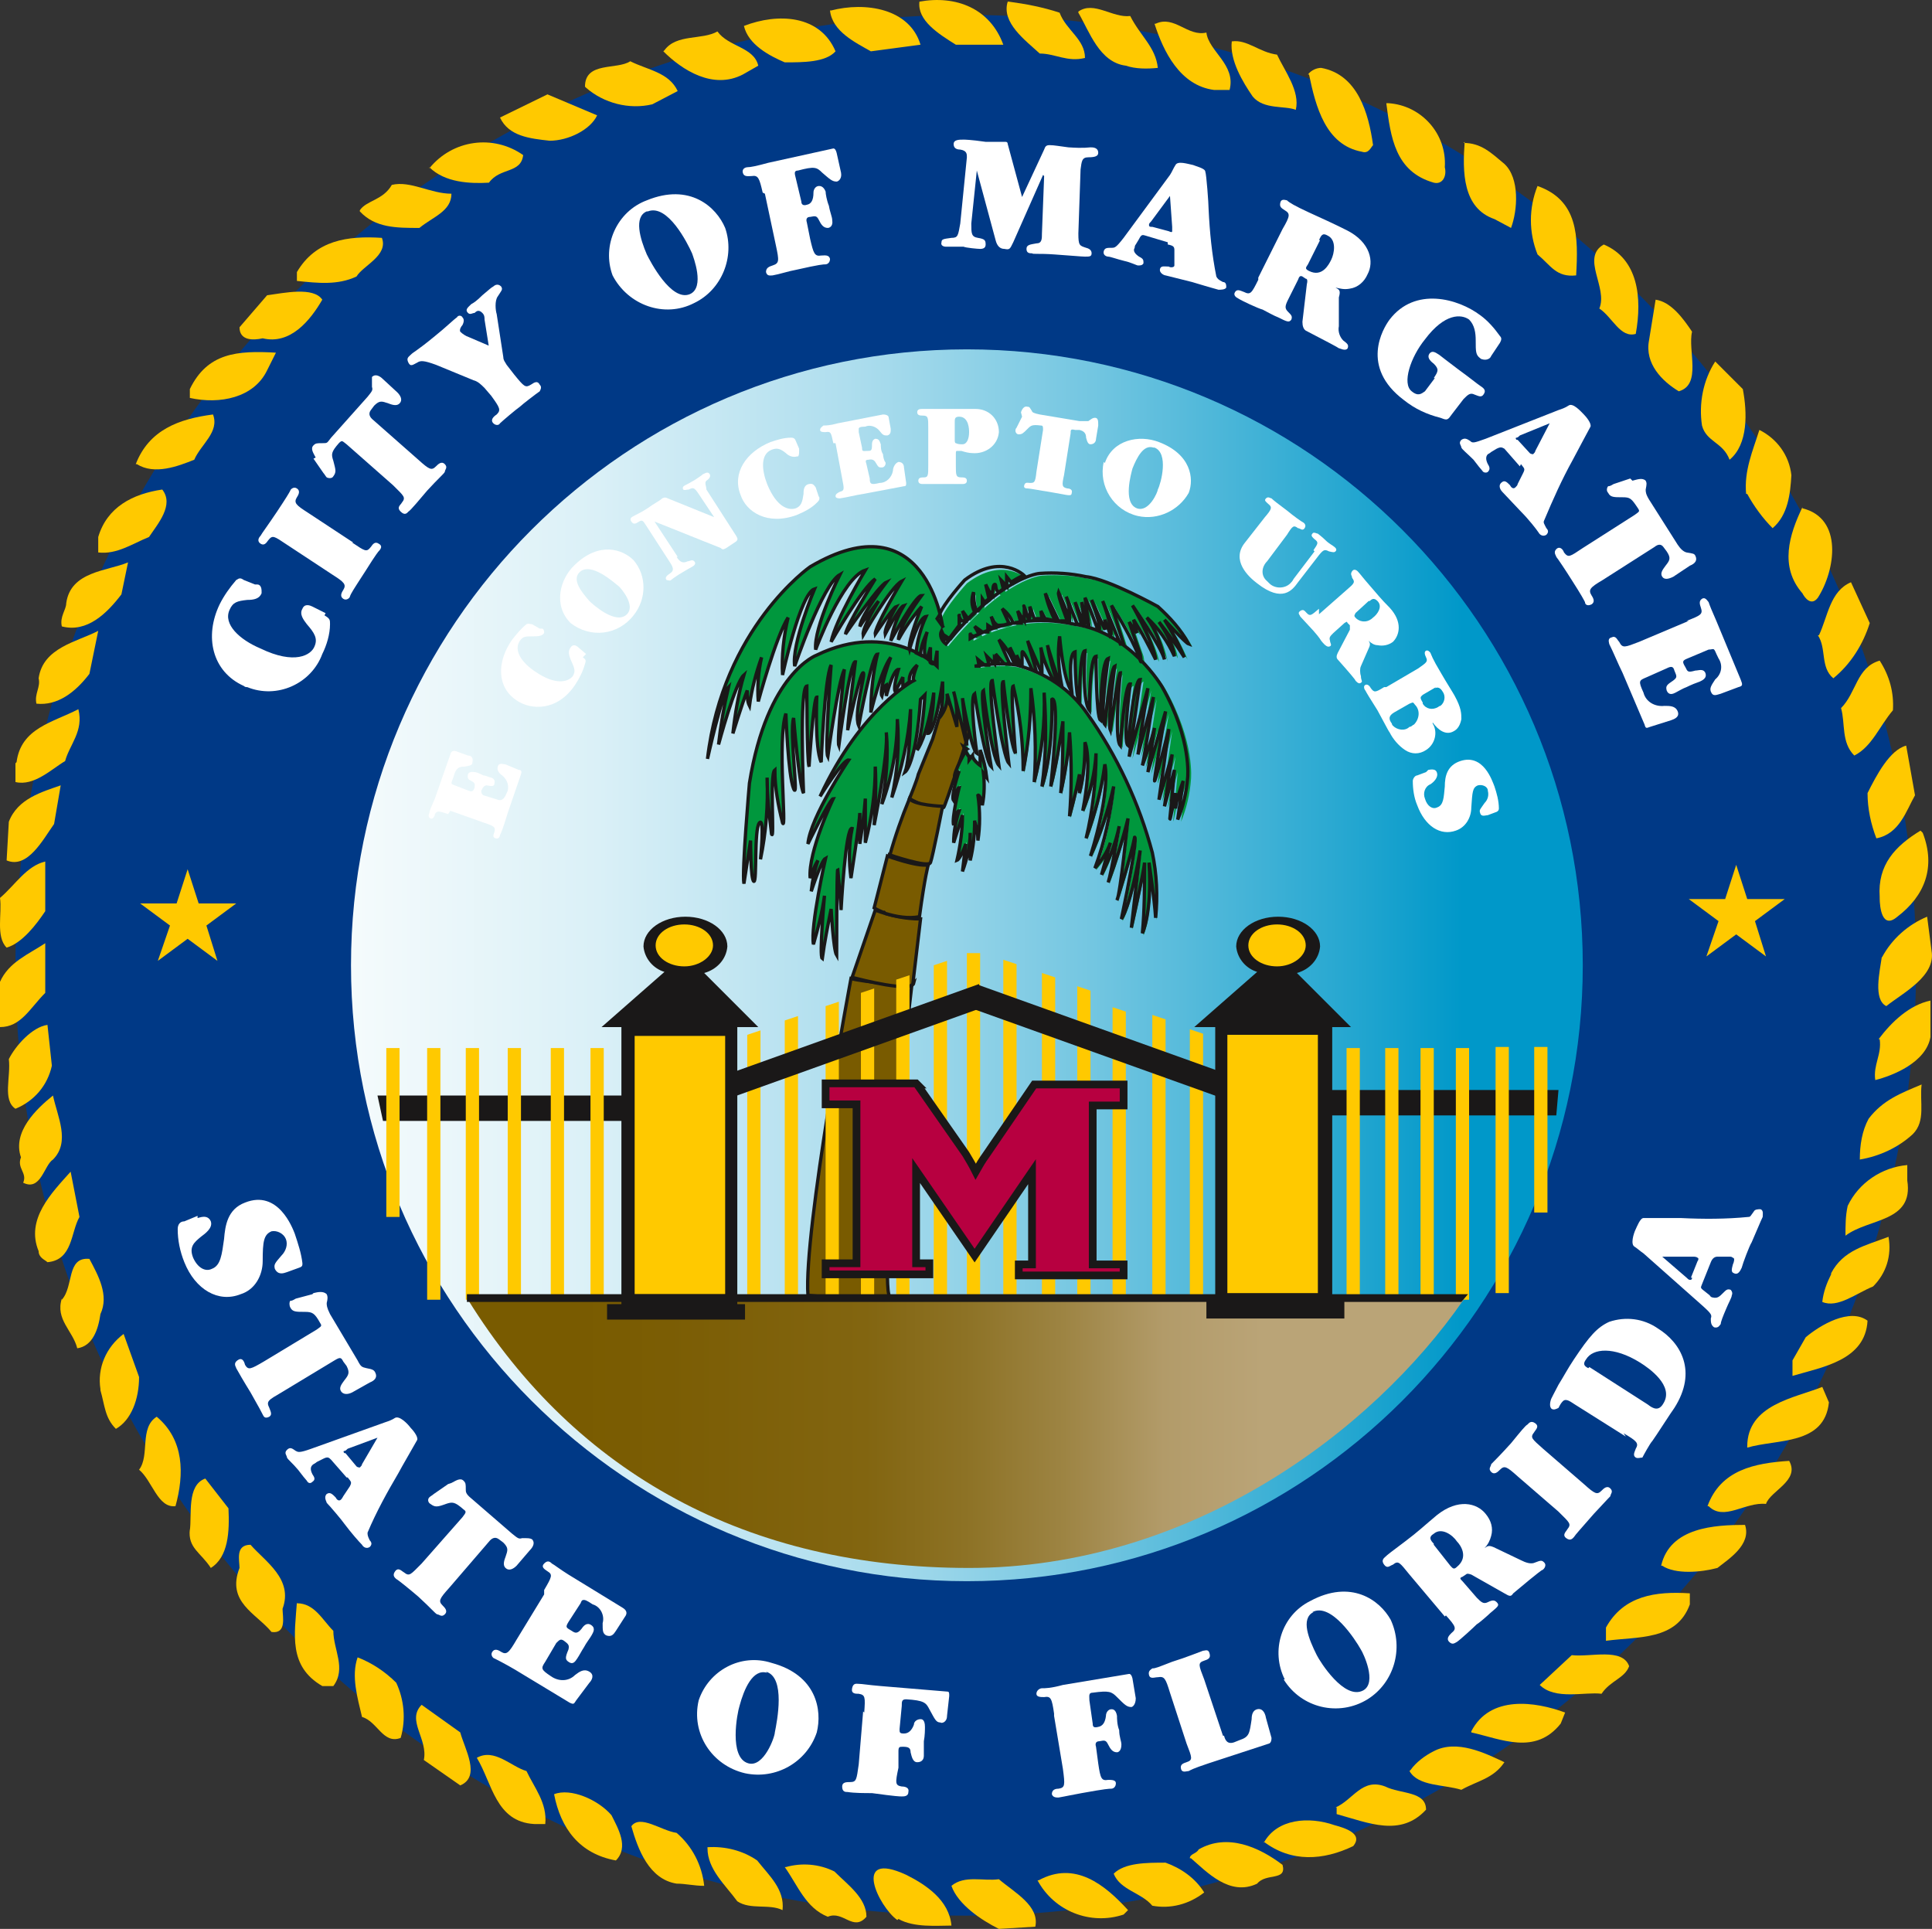 <?xml version="1.0" encoding="UTF-8"?>
<svg id="Layer_1" xmlns="http://www.w3.org/2000/svg" xmlns:xlink="http://www.w3.org/1999/xlink" viewBox="0 0 175.04 174.75">
  <rect x="0" y="0" width="175.04" height="174.75" fill="#333333" stroke="none"/>
  <defs>
    <style>
      .cls-1 {
        fill: url(#linear-gradient-2);
      }

      .cls-2 {
        fill: #1a1818;
      }

      .cls-3 {
        fill: #fff;
      }

      .cls-4, .cls-5, .cls-6 {
        fill: none;
      }

      .cls-7 {
        fill: #b70040;
      }

      .cls-8 {
        fill: #003986;
      }

      .cls-5 {
        stroke-width: .7px;
      }

      .cls-5, .cls-6 {
        stroke: #1a1818;
      }

      .cls-9 {
        clip-path: url(#clippath-1);
      }

      .cls-6 {
        stroke-width: .3px;
      }

      .cls-10 {
        clip-path: url(#clippath-3);
      }

      .cls-11 {
        fill: #00973d;
      }

      .cls-12 {
        fill: #795b00;
      }

      .cls-13 {
        clip-path: url(#clippath-2);
      }

      .cls-14 {
        fill: #ffc900;
      }

      .cls-15 {
        fill: url(#linear-gradient);
      }

      .cls-16 {
        clip-path: url(#clippath);
      }
    </style>
    <clipPath id="clippath">
      <rect class="cls-4" y=".05" width="175" height="174.7"/>
    </clipPath>
    <clipPath id="clippath-1">
      <path class="cls-4" d="M31.8,87.45c0,30.8,25,55.8,55.8,55.8s55.8-25,55.8-55.8-25-55.8-55.8-55.8-55.8,25-55.8,55.8h0Z"/>
    </clipPath>
    <linearGradient id="linear-gradient" x1="-1264.44" y1="150.89" x2="-1263.44" y2="150.89" gradientTransform="translate(141270.05 -16767.05) scale(111.7)" gradientUnits="userSpaceOnUse">
      <stop offset="0" stop-color="#fff"/>
      <stop offset="0" stop-color="#f5fbfc"/>
      <stop offset=".2" stop-color="#daf0f7"/>
      <stop offset=".4" stop-color="#afdeee"/>
      <stop offset=".6" stop-color="#73c6e1"/>
      <stop offset=".8" stop-color="#28a8d1"/>
      <stop offset=".9" stop-color="#0098c9"/>
      <stop offset="1" stop-color="#0098c9"/>
    </linearGradient>
    <clipPath id="clippath-2">
      <path class="cls-4" d="M87.8,142.05c20,0,36.5-12.3,44.8-24.3H42.4c9.8,15.8,25.4,24.3,45.4,24.3Z"/>
    </clipPath>
    <linearGradient id="linear-gradient-2" x1="-1261.94" y1="171.9" x2="-1260.94" y2="171.9" gradientTransform="translate(113869.08 -4047.17) scale(90.2 24.3)" gradientUnits="userSpaceOnUse">
      <stop offset="0" stop-color="#795b00"/>
      <stop offset=".1" stop-color="#795b00"/>
      <stop offset=".2" stop-color="#7b5d04"/>
      <stop offset=".4" stop-color="#826510"/>
      <stop offset=".5" stop-color="#8d7225"/>
      <stop offset=".6" stop-color="#9d8443"/>
      <stop offset=".7" stop-color="#b29b69"/>
      <stop offset=".8" stop-color="#baa477"/>
      <stop offset="1" stop-color="#baa477"/>
    </linearGradient>
    <clipPath id="clippath-3">
      <rect class="cls-4" y=".05" width="175" height="174.7"/>
    </clipPath>
  </defs>
  <g id="Group_9188">
    <g class="cls-16">
      <g id="Group_9187">
        <path id="Path_184" class="cls-8" d="M173.6,87.45c0,47.6-38.6,86.1-86.1,86.1S1.4,134.95,1.4,87.45c0-47.5,38.5-86.1,86.1-86.1h0c47.6,0,86.1,38.6,86.1,86.1"/>
        <path id="Path_185" class="cls-3" d="M29.4,55.75c.5.3.5.4.5.8,0,.9-.3,1.9-.7,2.7-1,2.7-4.1,4.1-6.8,3-.1,0-.2,0-.3-.1-2.9-1.3-3.6-4.5-2.2-7.4.4-.8.9-1.5,1.5-2.2.3-.2.4-.2.7,0l1,.4h.2c.3,0,.4.3.4.6v.2c-.2.5-.7.6-1.3.6-.9.1-1.3.2-1.6.9-.6,1.3.9,2.7,2.8,3.5,3.1,1.5,4.6.6,4.9-.2.3-.7,0-1.2-.7-2-.3-.4-.7-.9-.4-1.4.2-.5.7-.3.9-.2l1.2.6-.1.2Z"/>
        <path id="Path_186" class="cls-3" d="M31.9,49.15c1.2.8,1.3.9,1.7.4.2-.3.4-.5.7-.3.4.2.2.5,0,.7,0,0-.2.2-1.2,1.8-1.1,1.7-1.3,2-1.4,2.3,0,.1-.3.4-.6.2s-.2-.5,0-.8c.3-.5.1-.7-1-1.4l-4.1-2.7c-1.2-.8-1.3-.9-1.7-.4-.2.3-.4.5-.7.3s-.2-.5,0-.7c.1-.2.7-1,1.5-2.2s1.1-1.7,1.2-1.9c0-.1.3-.4.6-.2s.2.5,0,.8c-.3.5-.1.7,1,1.4l4.1,2.7h-.1Z"/>
        <path id="Path_187" class="cls-3" d="M28.6,41.45c-.2-.4-.5-.8-.2-1.1.2-.2.3-.2.8-.2s.4,0,.8-.5l3.3-3.7c.4-.5.5-.6.4-.9v-.9c.3-.3.7-.1,1,.2l1.3,1.2c.3.3.5.7.2,1-.2.2-.5.2-1,0-.6-.2-.8-.3-1.3.2l-.3.4q-.3.4.1.8l4.2,3.7c1,.9,1.2,1,1.6.6.2-.2.5-.5.8-.2s0,.5,0,.7c-.1.2-.5.5-1.6,1.7-.6.7-1.5,1.8-1.7,1.9-.1.1-.3.4-.7,0s0-.6.1-.8c.4-.5.2-.6-.8-1.6l-4.2-3.7c-.4-.3-.4-.4-.7-.1-.7.8-.7,1-.5,1.6.2.8.3,1,0,1.4-.1.2-.4.2-.6.1h0c-.1-.1-.2-.3-.3-.4l-.9-1.3.2-.1Z"/>
        <path id="Path_188" class="cls-3" d="M44.3,31.45l-.4-2.5c0-.2,0-.4-.2-.6-.3-.3-.5-.2-.7,0-.2,0-.4.2-.6,0-.3-.3,0-.5.3-.8.2-.1.5-.3,1-.8.6-.5.8-.7,1-.8.1-.1.4-.3.7,0,.2.3,0,.4-.3.9-.3.4-.2,1.3-.1,1.6l.6,3.9c0,.3.2.5.3.7l.7.9c.9,1.1,1,1.2,1.5.9.3-.2.6-.4.8,0,.2.2.1.4,0,.6h0c-.3.2-1.6,1.2-1.8,1.4-.3.2-1.6,1.3-1.8,1.5-.1.2-.4.2-.6,0h0c-.3-.3,0-.6.3-.8.4-.4.3-.6-.5-1.7l-.6-.7c-.3-.3-.6-.6-1-.7l-3.4-1.4c-1.1-.4-1.4-.4-1.7-.2-.4.2-.6.4-.8,0s0-.5.2-.7c.3-.3.5-.3,2.2-1.7,1-.8,1.7-1.5,2-1.7.1-.2.4-.2.5,0h0c.2.2.1.5,0,.7-.1.1-.3.4-.2.6.2.2.5.4.8.5l2.1.9h-.3Z"/>
        <path id="Path_189" class="cls-3" d="M58.7,19.15c1.8-.7,3.6,2.9,4,3.8.1.3,1.2,3.1-.2,3.7-1.7.7-3.6-3-3.9-3.6-.6-1.4-1.2-3.4,0-3.9M55.5,24.95c1.4,2.7,4.7,3.9,7.4,2.5,2.5-1.2,3.7-4.2,2.8-6.8-.8-1.9-3.2-4.1-7.1-2.5-2.7,1-4.1,4.1-3.1,6.8h0"/>
        <path id="Path_190" class="cls-3" d="M69.1,17.45c-.3-1.3-.4-1.6-1-1.5-.3,0-.7.1-.8-.3s.3-.5.4-.5c.3,0,.8-.1,1.9-.4l5.9-1.3q.2,0,.3.4l.4,1.8c.1.6-.3.8-.4.8-.4,0-.6-.2-1.3-.8-.5-.5-.7-.6-2.2-.2-.4,0-.3.3-.2.7l.5,2.1c0,.3.2.4.5.3.4-.07.6-.43.6-1.1,0-.3.2-.6.5-.6.1,0,.4,0,.6.5,0,.2.1.8.3,1.3.1.6.3,1,.3,1.3.1.6-.3.7-.4.7-.4,0-.6-.3-.8-.7s-.3-.4-.8-.3c-.3,0-.4.2-.3.5l.3,1.5c.3,1.3.4,1.6,1,1.5.3,0,.7-.1.8.3,0,.4-.3.5-.4.5-.2,0-.5,0-2.7.5-.6.1-1.5.4-2.1.5-.2,0-.5.1-.6-.3,0-.4.3-.5.6-.6.6-.2.6-.4.3-1.8l-1-4.7-.2-.1Z"/>
        <path id="Path_191" class="cls-3" d="M94.5,15.85h0l-2.7,6.1c-.3.6-.3.7-.8.6q-.6,0-.8-.8l-1.7-6.3h0l-.5,4.8c0,.9,0,1.2.6,1.3.6.1.7.2.7.6,0,.3-.2.4-.5.4-.2,0-1.3-.1-1.5-.2h-1.6c-.2,0-.5-.1-.4-.4,0-.3.2-.3.9-.4.6,0,.6-.2.8-1.3l.6-6c0-.3,0-.6-.6-.7-.3,0-.6-.1-.6-.5s.5-.4.9-.4c.1,0,.6,0,2,.2h1.8q.2,0,.2.2l1.3,4.8,2-4.3c.1-.3.2-.4.5-.4.4,0,.9.1,1.7.2,1.5.1,1.8,0,2,0s.7,0,.7.5c0,.3-.3.4-.9.4s-.6.4-.7,1.1l-.2,5.8c0,1.1.1,1.1.7,1.3.4.1.5.3.5.5,0,.3-.2.3-.6.3-.3,0-1.3-.1-2.8-.2-1.4-.1-1.9,0-2-.1-.2,0-.5,0-.5-.4s.4-.4.9-.5c.5,0,.5-.4.5-.9l.2-5.2-.1-.1Z"/>
        <path id="Path_192" class="cls-3" d="M104.3,20.55c-.2,0-.2-.1-.2-.2s.1-.2.2-.3l1.7-2.3.2,2.8v.4c0,.1-.1.1-.3,0l-1.5-.4h-.1ZM105.8,22.15c.5.1.6.2.6.5v1.4c0,.2-.4.2-.5.1-.4,0-.7-.1-.8.2-.1.4.4.6.5.6l2.4.6c1,.3,2,.6,2.4.7.2,0,.6,0,.7-.2,0-.2,0-.5-.3-.5-.4-.2-.5-.3-.6-.5-.4-2-.6-4-.7-6.1,0-.5-.2-3.2-.3-3.4,0-.3-.9-.5-1.1-.6-.5-.1-1.4-.4-1.6,0-.2.3-.3.6-.5.9l-4.2,5.7c-.7.9-.8.9-1.1.9-.4,0-.6,0-.7.3-.1.4.3.5.4.5.2,0,.7.2,1.5.4.5.1,1.1.4,1.2.4.2,0,.4,0,.5-.2h0c0-.3,0-.4-.4-.6-.3-.2-.6-.5-.4-.8,0,0,0-.2.1-.3l.3-.5c.2-.4.3-.4.6-.3l2,.6v.2Z"/>
        <path id="Path_193" class="cls-3" d="M119.5,21.75c.2-.4.3-.7.8-.4.8.4.6,1.6.3,2.2-.2.4-.8,1.6-2,1-.4-.2-.3-.3-.1-.6l1.1-2.2h-.1ZM114,25.35c-.6,1.2-.7,1.4-1.3,1.1-.3-.1-.6-.3-.8,0s.1.5.3.6c.3.2,1.8.9,2.2,1,.2.1,1.1.6,1.4.7.8.4,1,.5,1.2.2.1-.3,0-.4-.3-.7-.3-.3-.3-.5,0-1.1l.9-1.8c.1-.3.2-.4.4-.3l.3.2c.1,0,.2.1.1.5l-.4,3.4q0,.6.3.8,2.9,1.5,3,1.6c.1,0,.6.3.8,0,.1-.3,0-.4-.4-.7-.3-.3-.5-.8-.4-1.3v-2.6c.2-.7,0-.7-.3-.9h0c.4.1.8.2,1.3.1.7-.1,1.3-.6,1.6-1.3.6-1.1.3-2.9-1.9-4-1.4-.7-2.1-1-3.4-1.6s-1.8-.9-2-1.1c-.1,0-.5-.2-.6.2s.1.5.4.7c.5.3.5.5-.2,1.7l-2.2,4.4v.2Z"/>
        <path id="Path_194" class="cls-3" d="M129.9,34.25c.4-.6.5-.8,0-1.3-.4-.3-.6-.6-.4-.9.3-.4.7,0,.9.1.4.3.5.4,1.7,1.3,1.1.8,1.7,1.3,2,1.5s.6.4.3.8c-.2.3-.5.1-.8,0-.4-.2-.6,0-1,.4l-1,1.3-.3.4c-.2.2-.3.2-.8,0-1.2-.3-2.3-.8-3.3-1.6-4-3-1.9-6.5-1.3-7.3,2.3-3,6.2-1.9,8.2-.4.7.5,1.3,1.2,1.8,1.9.2.2.1.4,0,.6l-.8,1.2c-.1.3-.5.4-.8.3,0,0-.1,0-.2-.1-.4-.3-.4-.6-.4-1.6,0-.7-.1-1.4-.6-1.9-.7-.5-2.2-.6-4,1.8-1.3,1.6-2.1,4-1.2,4.7.6.5.9.2,1.2,0l.9-1.2h-.1Z"/>
        <path id="Path_195" class="cls-3" d="M137.4,39.85c-.1-.1-.1-.2,0-.2s.2-.1.3-.2l2.7-1.1-1.3,2.5c0,.1-.1.2-.2.3,0,0-.2,0-.3-.1l-1.1-1.2h-.1ZM137.8,42.05c.3.4.4.4.2.8l-.5,1c0,.1-.1.2-.2.3-.2.2-.4,0-.5-.2-.3-.3-.5-.5-.8-.2s0,.7.1.8c.3.3,1.4,1.5,1.7,1.8.7.7,1.4,1.6,1.6,1.9.1.2.4.4.7.2.2-.2.2-.4,0-.6-.2-.4-.3-.5-.2-.7.8-1.9,1.6-3.7,2.6-5.5.2-.4,1.5-2.8,1.6-3,.1-.3-.4-.9-.6-1.1-.3-.3-1-1.1-1.4-.8-.3.2-.6.3-.9.4l-6.6,2.6c-1.1.4-1.2.4-1.4.2-.3-.2-.5-.3-.8-.1-.3.3,0,.5,0,.7.1.2.5.5,1.1,1.1.3.4.7.9.8,1,.1.2.4.2.5.1h0c.2-.2.2-.4,0-.7-.2-.4-.2-.7,0-.9,0,0,.2-.1.3-.2l.5-.3c.4-.2.5-.1.7,0l1.4,1.6.1-.2Z"/>
        <path id="Path_196" class="cls-3" d="M147.9,43.55c.4-.1.9-.3,1.2,0,.1.2.1.3,0,.8,0,.2,0,.4.3.9l2.6,4.1q.4.6.8.7c.6.1.7.1.8.3.2.4,0,.7-.5.9l-1.5,1c-.4.2-.8.3-1,0s0-.6.3-1c.4-.5.5-.7.1-1.3l-.3-.4q-.3-.4-.8,0l-4.7,3c-1.2.7-1.3.9-1,1.4.2.3.3.6,0,.8-.4.2-.6,0-.6-.2-.1-.2-.3-.6-1.2-2-.5-.8-1.3-2-1.4-2.1,0-.1-.3-.4,0-.7s.6,0,.7.3c.4.5.5.4,1.7-.4l4.7-3c.4-.3.5-.3.3-.6-.6-.9-.7-1-1.4-1-.8,0-1.1,0-1.3-.4-.2-.2-.1-.5,0-.6h0c.2,0,.3-.1.5-.2l1.5-.5.2.2Z"/>
        <path id="Path_197" class="cls-3" d="M152.8,56.25c1.3-.5,1.5-.6,1.3-1.2-.1-.3-.2-.6.1-.8s.5.2.6.3c.1.3.3.8.7,1.7l2.2,5.3c.2.5.2.6-.2.7l-1.6.6c-.4.1-.7.3-.9-.2-.1-.3,0-.5.4-1.1.6-.5.7-1.3.3-1.9-.3-.6-.3-.7-.4-.8s-.2,0-.5,0l-1.9.8c-.5.2-.5.3-.2.8.2.4.2.5.9.3.3,0,.7-.2.9.2.2.5-.3.7-.5.8-.3.1-.8.3-1.2.5-.3.1-.8.4-1,.5s-.6.3-.8-.2c-.1-.4,0-.5.6-.9.4-.3.3-.4.1-.9-.1-.4-.3-.4-.7-.2l-1.8.8c-.7.3-.8.3-.3,1.4.2.8,1,1.3,1.9,1.2.5,0,1,0,1.2.5s-.3.7-.6.8l-1.9.6c-.3.1-.4.2-.5-.2l-2-4.7c-.4-.8-.8-1.8-1.2-2.6,0-.1-.2-.5.2-.6.4-.2.5.2.7.4.3.6.5.5,1.8,0l4.5-1.9h-.2Z"/>
        <path id="Path_198" class="cls-3" d="M17.9,110.35c.1,0,.9-.4,1.2.3.2.6-.5,1.1-.9,1.4-.6.5-1.1.9-.7,1.9.4.9,1.1,1.3,1.7,1,.8-.3.9-1.3,1.1-2.7.1-1.2.3-2.7,1.9-3.3,3-1.2,4.3,2.3,4.5,2.8.3.9.6,1.8.7,2.7,0,.2,0,.3-.3.4l-1.1.4c-.3.1-.8.3-1.1-.3-.1-.4,0-.5.6-1.2.4-.4.6-1,.4-1.5s-.8-.8-1.3-.7h0c-.7.3-.8.9-.8,2.7,0,1.3-.7,2.6-2,3-2,.8-4.1-.4-5.1-2.9-.4-1-.6-2-.6-3,0-.4.2-.7.6-.7l1.2-.5v.2Z"/>
        <path id="Path_199" class="cls-3" d="M28.4,117.15c.4-.1.9-.2,1.2.1.1.2.1.4,0,.8,0,.2,0,.4.3,1l2.5,4.2c.3.6.4.6.8.7.6.1.7.2.8.4.2.4,0,.7-.5.9l-1.6.9c-.4.2-.8.2-1-.1-.2-.3,0-.6.3-1,.4-.5.5-.7.2-1.3l-.3-.4c-.2-.4-.3-.4-.8-.1l-4.8,2.9c-1.2.7-1.4.8-1.1,1.4.1.3.3.6,0,.8-.4.2-.5,0-.6-.2s-.3-.6-1.1-2c-.5-.8-1.2-2-1.3-2.2,0-.1-.3-.4.1-.7s.6,0,.7.4c.3.5.5.4,1.7-.3l4.8-2.9c.4-.3.5-.3.3-.6-.5-.9-.7-1-1.4-1-.8,0-1.1,0-1.3-.4-.1-.2-.1-.5,0-.6h0c.2,0,.3-.1.5-.2l1.5-.4.1-.1Z"/>
        <path id="Path_200" class="cls-3" d="M31.2,131.65c-.1-.1-.1-.2,0-.2s.2-.1.3-.2l2.7-1-1.4,2.4c0,.1-.1.2-.2.3,0,0-.2,0-.3-.1l-1-1.2h-.1ZM31.5,133.85c.3.4.4.4.2.8l-.6.9s-.1.2-.2.3c-.2.2-.4,0-.5-.2-.3-.3-.5-.5-.8-.3-.3.3,0,.7,0,.8.3.3,1.4,1.6,1.6,1.9.6.8,1.3,1.6,1.6,1.9.1.2.4.4.7.2.2-.2.2-.4,0-.6-.2-.4-.2-.5-.2-.7.8-1.9,1.8-3.7,2.8-5.4.2-.4,1.6-2.8,1.7-3,.1-.3-.4-.9-.6-1.1-.3-.4-1-1.1-1.4-.9-.3.2-.6.3-.9.4l-6.7,2.4c-1.1.4-1.2.3-1.4.2-.3-.2-.5-.4-.8-.1-.3.3,0,.5,0,.7.1.2.5.5,1,1.1.3.4.7.9.8,1,.1.2.3.3.5.1h0c.3-.2.2-.4,0-.7-.2-.4-.2-.7.1-.9,0,0,.2-.1.3-.2l.6-.3c.4-.2.5-.1.7.1l1.4,1.6h.1Z"/>
        <path id="Path_201" class="cls-3" d="M40.9,134.35c.4-.2.8-.5,1.1-.2.2.2.2.3.2.8,0,.2,0,.4.5.8l3.7,3.2c.5.4.6.5.9.4.6,0,.7,0,.9.1.3.3.1.7-.2,1l-1.2,1.4c-.3.3-.7.5-1,.2-.2-.2-.2-.5,0-1,.2-.6.3-.8-.2-1.3l-.4-.3q-.4-.3-.8.1l-3.7,4.3c-.9,1-1,1.2-.6,1.6.2.2.5.5.2.8s-.5,0-.7,0c-.2-.1-.5-.5-1.7-1.6-.7-.6-1.8-1.5-2-1.6-.1-.1-.4-.3-.1-.7s.6,0,.8.1c.5.4.6.2,1.6-.8l3.7-4.2c.3-.4.4-.5.1-.7-.8-.7-1-.7-1.6-.5-.8.3-1,.3-1.4,0-.2-.1-.3-.4-.1-.6h0c.1-.1.3-.2.4-.3l1.3-.9.3-.1Z"/>
        <path id="Path_202" class="cls-3" d="M49.3,144.05c.7-1.2.8-1.4.3-1.7-.3-.2-.6-.4-.3-.7s.5-.2.7,0c.2.1.7.5,1.5,1l4.9,3q.5.3.3.7l-.9,1.4c-.2.3-.4.6-.9.4-.3-.2-.3-.4-.3-1.1.2-.7-.2-1.5-.9-1.7-.6-.4-.7-.4-.8-.4s-.2,0-.3.3l-1.1,1.7c-.3.5-.2.5.3.8.3.2.5.3.9-.2.2-.3.5-.6.9-.3s.1.7,0,.9-.5.7-.7,1.1c-.2.3-.4.7-.6,1s-.4.6-.8.3c-.3-.2-.3-.4,0-1.1.1-.4,0-.5-.4-.8-.3-.2-.4-.1-.7.2l-1,1.7c-.4.6-.4.7.5,1.3.7.5,1.6.5,2.2-.1.4-.3.8-.6,1.3-.3s.2.8,0,1l-1.2,1.6c-.2.3-.2.4-.6.2l-4.3-2.6c-.8-.5-1.7-1-2.5-1.4-.1,0-.4-.3-.2-.6s.5-.2.8,0c.5.3.7.1,1.4-1.1l2.5-4.1v-.4Z"/>
        <path id="Path_203" class="cls-3" d="M69.4,151.45c1.8.5,1,4.5.8,5.5,0,.4-1,3.2-2.4,2.8-1.8-.5-1-4.6-.8-5.2.4-1.5,1.2-3.4,2.5-3M63.3,154.05c-.7,3,1.2,5.9,4.2,6.6,2.8.6,5.6-1,6.5-3.7.5-2,0-5.2-4.1-6.3-2.8-.9-5.7.7-6.6,3.4h0"/>
        <path id="Path_204" class="cls-3" d="M78.3,155.15c.1-1.4.1-1.6-.5-1.7-.3,0-.7,0-.6-.5s.4-.4.6-.4c.3,0,.8.1,2,.2l6,.5c.2,0,.2.1.2.4l-.2,1.8c0,.6-.5.7-.6.6-.4,0-.5-.3-1-1.2-.3-.6-.5-.8-2.1-.9-.4,0-.4.2-.4.6l-.2,2.1c0,.3,0,.4.4.4s.7-.27.9-.8c0-.3.3-.5.6-.5.1,0,.4,0,.4.7,0,.2,0,.8-.1,1.3v1.3c0,.6-.5.6-.6.6-.4,0-.5-.5-.6-.9,0-.4-.2-.5-.7-.5-.3,0-.4,0-.4.4v1.5c-.3,1.4-.3,1.6.3,1.7.3,0,.7.1.6.5,0,.4-.4.4-.6.4s-.5,0-2.7-.3c-.6,0-1.6,0-2.2-.1-.2,0-.5,0-.5-.5,0-.4.4-.4.7-.4.6,0,.6-.2.8-1.6l.4-4.8.1.1Z"/>
        <path id="Path_205" class="cls-3" d="M95.5,155.25c-.2-1.4-.3-1.6-.9-1.5-.3,0-.7,0-.7-.3s.3-.5.5-.5c.3,0,.8,0,1.9-.3l6-1q.2,0,.3.4l.3,1.8c0,.6-.3.8-.4.8-.4,0-.6-.2-1.3-.9-.5-.5-.7-.6-2.2-.4-.4,0-.3.3-.3.7l.3,2.1c0,.3.1.4.5.3.4-.07.63-.4.7-1,0-.3.2-.6.5-.6.1,0,.4,0,.5.6,0,.2,0,.8.2,1.3,0,.6.2,1,.2,1.3,0,.6-.3.7-.4.7-.4,0-.6-.3-.8-.7-.2-.4-.3-.4-.8-.3-.3,0-.4.2-.3.5l.2,1.5c.2,1.4.3,1.6.9,1.5.3,0,.7,0,.7.3,0,.4-.3.5-.4.5-.2,0-.5,0-2.7.4-.6.1-1.5.3-2.1.4-.2,0-.5,0-.6-.3,0-.4.3-.5.6-.5.6-.1.6-.3.4-1.8l-.8-4.8v-.2Z"/>
        <path id="Path_206" class="cls-3" d="M110.9,157.25c.1.4.3.8.9.6l.5-.2c.9-.3.9-.6,1.1-1.9,0-.4.1-.8.5-.9.4-.1.7.2.8.8l.5,1.8q0,.4-.2.5l-5.5,1.8c-1.5.5-1.6.6-1.8.7-.2,0-.6.2-.7-.2s.2-.5.5-.6c.6-.2.5-.4,0-1.7l-1.5-4.6c-.4-1.3-.5-1.5-1.1-1.4-.3,0-.7.2-.8-.2-.1-.4.2-.5.3-.6.3,0,.5-.1,1.8-.6,1.3-.4,2.5-.9,2.8-1,.2,0,.5-.2.6.3.1.4-.2.5-.5.6-.6.2-.5.4,0,1.7l1.7,5.1h.1Z"/>
        <path id="Path_207" class="cls-3" d="M118.9,146.05c1.7-.9,3.9,2.5,4.4,3.4.2.3,1.5,3,.2,3.7-1.7.9-3.9-2.6-4.2-3.2-.7-1.4-1.5-3.3-.3-3.9M116.3,152.15c1.6,2.6,5,3.4,7.6,1.8,2.4-1.5,3.3-4.6,2.1-7.2-1-1.8-3.6-3.7-7.3-1.7-2.6,1.3-3.6,4.5-2.3,7.1h0"/>
        <path id="Path_208" class="cls-3" d="M129.9,139.85c-.3-.3-.5-.6,0-.9.7-.6,1.7.1,2.1.7.3.3,1.1,1.4,0,2.3-.3.3-.4.1-.6-.1l-1.5-1.9v-.1ZM131,146.35c.9,1,1,1.2.5,1.6-.2.2-.5.5-.2.8s.5.1.7,0c.3-.2,1.5-1.3,1.8-1.6.2-.1,1-.8,1.2-1,.7-.6.9-.7.6-1-.2-.2-.4-.2-.8,0-.4.2-.6,0-1-.4l-1.3-1.5c-.2-.2-.3-.3,0-.4l.3-.2c.1-.1.2-.1.5,0l3,1.7c.5.3.6.3.8,0,2.5-2.1,2.6-2.1,2.6-2.1.1,0,.5-.4.2-.7-.2-.2-.3-.2-.8,0-.4.2-.9,0-1.3-.2l-2.3-1.1c-.6-.3-.7-.2-1,0h0c.3-.3.5-.7.6-1.1.2-.7,0-1.4-.5-2-.8-1-2.5-1.4-4.4.1-1.2,1-1.7,1.5-2.9,2.4s-1.6,1.2-1.8,1.4c-.1.1-.4.3-.1.7s.5.1.8,0c.5-.4.6-.2,1.5.9l3.2,3.8.1-.1Z"/>
        <path id="Path_209" class="cls-3" d="M143.5,134.45c1,.9,1.2,1,1.6.6.2-.2.5-.5.8-.2s0,.5,0,.7c0,0-.2.2-1.5,1.6-1.3,1.5-1.6,1.8-1.8,2.1-.1.1-.3.4-.7.1s0-.6.1-.8c.4-.5.2-.6-.8-1.6l-3.7-3.2c-1-.9-1.2-1-1.6-.6-.2.2-.5.5-.8.2s0-.5,0-.7c.2-.2.9-.9,1.8-1.9.9-1.1,1.3-1.6,1.5-1.7.1-.1.3-.4.7-.1s0,.6-.1.8c-.4.5-.2.6.8,1.5l3.7,3.2h0Z"/>
        <path id="Path_210" class="cls-3" d="M143.9,123.95c-.4-.2-.5-.4-.2-.8.6-1,2.5-1.2,4.9.3.8.5,3.1,2.1,2.1,3.7-.4.7-.9.5-1.4.1l-5.3-3.4-.1.1ZM147.1,129.85c1.2.7,1.4.9,1.1,1.4-.1.3-.3.6,0,.8.2.1.4,0,.6,0h0c.1-.2.7-1.3.9-1.5.3-.4,1.7-2.6,2-3,2.1-3.3.6-5.9-1.5-7.2-1.3-.9-2.9-1.1-4.4-.6-1.1.5-1.8,1.3-3.2,3.4-.6.9-.9,1.5-1.4,2.3-.3.6-.7,1.3-.7,1.4,0,0-.2.6.1.8.2.1.4,0,.6-.1h0s.2-.4.3-.5c.3-.4.6-.2,1.2.2l4.6,2.9-.2-.3Z"/>
        <path id="Path_211" class="cls-3" d="M153.3,115.75c0,.2-.1.2-.2.2s-.2-.1-.3-.2l-2.2-1.9h2.8c.1,0,.3,0,.4.1.1,0,.1.2,0,.3l-.6,1.5h.1ZM155,114.35q.2-.5.6-.5h1.1c.1,0,.2,0,.3.1.2,0,.1.4,0,.6-.1.4-.2.7.1.8.4.2.6-.3.7-.5.1-.4.7-2,.9-2.3.4-.9.8-1.9,1-2.3,0-.2.1-.6-.2-.7-.2,0-.5,0-.6.2-.3.4-.3.5-.5.5-2,.2-4.1.2-6.1.1h-3.4c-.3,0-.6.8-.7,1-.2.4-.5,1.4-.1,1.6.3.2.5.4.8.6l5.3,4.7c.9.8.9.9.8,1.2,0,.3,0,.6.3.8.4.1.5-.2.6-.3,0-.2.2-.7.5-1.4.2-.5.5-1,.5-1.2.1-.2,0-.4-.1-.5h0c-.3-.1-.4,0-.7.3s-.5.5-.9.4c0,0-.2,0-.3-.2l-.5-.4c-.4-.3-.3-.3-.2-.6l.8-2h0Z"/>
        <path id="Path_212" class="cls-14" d="M83.3.15c-.2,1.7,1.7,2.9,3.3,3.9h4.3c-1.2-3.3-4.3-4.5-7.6-3.9"/>
        <path id="Path_213" class="cls-14" d="M91.3.15c-.6,1.9,1.6,3.5,2.9,4.7,1.4,0,2.5.8,4.1.4,0-1.7-1.7-2.5-2.3-4.1-1.5-.5-3.1-.8-4.6-1"/>
        <path id="Path_214" class="cls-14" d="M75.2.95c.2,1.9,2.3,2.9,3.7,3.7l4.5-.6c-1-3.3-5-3.9-8.1-3.1"/>
        <path id="Path_215" class="cls-14" d="M97.7,1.15c1,1.7,1.9,4.5,4.3,4.8.9.3,1.9.3,2.9.2-.2-1.9-1.6-2.9-2.5-4.7-1.6.2-3.3-1.4-4.7-.4"/>
        <path id="Path_216" class="cls-14" d="M67.4,2.35c.4,1.7,2.3,2.7,3.7,3.3,1.7,0,3.7,0,4.6-1-1.4-3.3-5.2-3.5-8.3-2.3"/>
        <path id="Path_217" class="cls-14" d="M104.6,2.15c.8,2.5,2.3,5.6,5.4,6h1.4c.6-2.3-1.9-3.5-2.1-5.2-1.7.4-2.9-1.6-4.6-.8"/>
        <path id="Path_218" class="cls-14" d="M60.1,4.65c1.7,1.7,4.5,3.5,7.2,2.1l1.4-.8c-.4-1.7-2.7-1.7-3.7-3.1-1.4.8-3.7.2-4.8,1.7"/>
        <path id="Path_219" class="cls-14" d="M113.5,8.75c1,1.2,2.9.8,3.9,1.2.4-1.7-1-3.5-1.7-5-1.6-.2-2.7-1.4-4.1-1.2-.2,1.7,1,3.7,1.9,5"/>
        <path id="Path_220" class="cls-14" d="M53.1,7.95c1.6,1.4,3.9,2,6,1.5l2.3-1.2c-.8-1.7-2.7-1.9-4.3-2.7-1.2.8-4.1,0-4.1,2.3"/>
        <path id="Path_221" class="cls-14" d="M118.6,6.75c.6,2.9,1.5,6.4,4.8,7,.6.2.8-.4,1-.6-.4-2.9-1.4-6.4-4.7-7-.4,0-.9.2-1.2.6"/>
        <path id="Path_222" class="cls-14" d="M45.3,10.65c.8,1.7,2.7,1.9,4.5,2.1,1.7,0,3.7-1,4.3-2.3l-4.5-1.9-4.3,2.1Z"/>
        <path id="Path_223" class="cls-14" d="M125.6,9.35c.4,3.1.8,6.2,4.3,7.2.8.2,1.2-.6,1-1.4.2-3-2.1-5.6-5.1-5.8h-.1"/>
        <path id="Path_224" class="cls-14" d="M38.9,15.15c1.4,1.4,3.7,1.5,5.4,1.4,1-1.4,2.9-.8,3.1-2.5-2.7-1.9-6.4-1.4-8.5,1.2"/>
        <path id="Path_225" class="cls-14" d="M132.7,12.85c-.2,2.7-.2,6,2.7,7l1.5.8c.6-1.6.8-4.5-.6-5.8-1.2-1-2.1-1.9-3.7-1.9"/>
        <path id="Path_226" class="cls-14" d="M32.6,19.15c1.4,1.5,3.3,1.5,5.4,1.5,1.2-1,2.9-1.5,2.9-3.1-1.9,0-3.7-1.2-5.4-.8-.8,1.4-2.3,1.4-2.9,2.3"/>
        <path id="Path_227" class="cls-14" d="M139.3,23.05c1.2,1,1.7,2.1,3.5,1.9.2-3.5.2-6.8-3.5-8.1-.8,2-.8,4.2,0,6.2"/>
        <path id="Path_228" class="cls-14" d="M26.9,24.65v.8c1.9.2,3.7.4,5.4-.4.6-1,2.9-1.9,2.3-3.5-3.1-.2-6,.2-7.7,3.1"/>
        <path id="Path_229" class="cls-14" d="M144.9,27.95c1.2.8,1.9,2.7,3.3,2.3.6-3.3.2-6.8-2.9-8.1-2.1,1.2.4,3.9-.4,5.8"/>
        <path id="Path_230" class="cls-14" d="M21.7,29.65c0,1.2,1.2,1.2,2.1,1,2.5.6,4.3-1.6,5.4-3.5-.8-1.2-3.5-.6-5-.4l-2.5,2.9Z"/>
        <path id="Path_231" class="cls-14" d="M149.4,30.85c-.4,2.1,1.2,3.7,2.7,4.6,2.1-.6.8-3.7,1.2-5.4-.8-1.2-1.9-2.7-3.3-2.9l-.6,3.7h0Z"/>
        <path id="Path_232" class="cls-14" d="M17.2,35.25v.8c2.7.6,5.8,0,7-2.5l.8-1.6c-3.5-.2-6.2,0-7.8,3.3"/>
        <path id="Path_233" class="cls-14" d="M154.2,38.55c.4,1.5,1.9,1.5,2.5,3.1,1.7-1.4,1.6-4.3,1.2-6.4l-2.5-2.5c-1.1,1.7-1.5,3.8-1.2,5.8"/>
        <path id="Path_234" class="cls-14" d="M12.4,42.05c1.6,1,3.7.2,5.2-.4.6-1.4,2.3-2.5,1.7-4.1-3.1.4-5.8,1.4-7,4.5"/>
        <path id="Path_235" class="cls-14" d="M158.3,44.75c.6,1.1,1.4,2.2,2.3,3.1,1.4-1.2,1.6-3.1,1.7-4.8-.2-1.8-1.3-3.3-2.9-4.1-.6,1.9-1.4,3.7-1.2,5.8"/>
        <path id="Path_236" class="cls-14" d="M8.9,48.65v1.4c1.7.2,3.1-.8,4.6-1.4.8-1.2,2.3-2.9,1.2-4.3-2.7.4-5,1.6-5.8,4.3"/>
        <path id="Path_237" class="cls-14" d="M163.3,45.95c-1.2,2.5-2.1,5.4,0,7.8.2.4.8,1.2,1.4.4,1.6-2.5,2.3-7.2-1.4-8.1"/>
        <path id="Path_238" class="cls-14" d="M6,54.65c0,.6-.6,1.2-.4,2.1,2.3.6,4.1-1.2,5.4-2.9l.6-2.9c-1.9.8-5.2.8-5.6,3.7"/>
        <path id="Path_239" class="cls-14" d="M164.7,57.55c.8,1.2.2,2.9,1.4,3.9,1.6-1.3,2.7-3.1,3.3-5l-1.7-3.7c-1.9.8-2.1,3.1-2.9,4.8"/>
        <path id="Path_240" class="cls-14" d="M3.5,61.45c.2.8-.4,1.4-.2,2.3,1.9.2,3.5-1,4.8-2.7l.8-3.9c-1.9,1-5,1.5-5.4,4.3"/>
        <path id="Path_241" class="cls-14" d="M166.8,64.15c.4,1.4,0,3.1,1.2,4.3,1.6-.8,2.3-2.7,3.5-4.1.1-1.6-.3-3.1-1.2-4.5-2.1.6-2.1,2.9-3.5,4.3"/>
        <path id="Path_242" class="cls-14" d="M1.4,69.15v1.7c1.7.4,3.3-1.2,4.5-1.9.4-1.5,1.7-2.7,1.2-4.7-2.3,1.2-5.2,1.7-5.6,4.8"/>
        <path id="Path_243" class="cls-14" d="M169.2,71.85c0,1.4.3,2.8.8,4.1,2.1-.4,2.7-2.5,3.5-3.9l-.8-4.5c-1.5.4-2.7,2.7-3.5,4.3"/>
        <path id="Path_244" class="cls-14" d="M.8,74.45l-.2,3.5c1.9.8,3.3-1.9,4.3-3.3l.6-3.5c-1.7.6-3.9,1.2-4.7,3.3"/>
        <path id="Path_245" class="cls-14" d="M170.3,81.35c0,.8.2,2.9,1.6,1.7,2.5-1.9,3.5-4.5,2.3-7.6l-.2-.2c-2.3,1.4-3.9,3.1-3.7,6"/>
        <path id="Path_246" class="cls-14" d="M0,81.35c.2,1.4-.4,3.5.6,4.5,1.4-.4,2.7-2.1,3.5-3.3v-4.5c-1.7.4-2.7,2.1-4.1,3.3"/>
        <path id="Path_247" class="cls-14" d="M170.5,86.65c-.2,1.4-.8,3.9.4,4.5,1.5-1.2,4.5-2.7,4.1-5l-.4-3.1c-1.7.7-3.2,2-4.1,3.7"/>
        <path id="Path_248" class="cls-14" d="M0,88.95v4.1c1.9,0,2.7-1.7,4.1-3.1v-4.5c-1.5,1-3.3,1.7-4.1,3.5"/>
        <path id="Path_249" class="cls-14" d="M170.3,94.15c.2,1.4-.6,2.3-.4,3.7,1.6-.4,4.6-1.6,5-3.9v-3.3c-1.9.4-3.5,1.9-4.7,3.5"/>
        <path id="Path_250" class="cls-14" d="M.8,95.95c.2,1.6-.6,3.7.6,4.5,1.7-.7,2.9-2.1,3.3-3.9l-.4-3.7c-1.4.2-2.9,1.9-3.5,3.1"/>
        <path id="Path_251" class="cls-14" d="M169.3,101.35c-.6,1.1-.8,2.4-.8,3.7,1.8-.3,3.5-1.1,4.8-2.3,1.2-1.2.6-2.9.8-4.5-1.9.8-3.5,1.4-4.8,3.1"/>
        <path id="Path_252" class="cls-14" d="M1.9,104.85c-.4,1,.6,1.4.2,2.3,1.6.8,1.9-1.6,2.7-2.1,1.6-1.6.4-3.9,0-5.8-1.5,1.2-3.7,3.3-2.9,5.6"/>
        <path id="Path_253" class="cls-14" d="M167.4,109.25c-.2.9-.2,1.8-.2,2.7,2.1-1.6,6.2-1.2,5.6-5v-1.4c-2.3.2-4.4,1.6-5.4,3.7"/>
        <path id="Path_254" class="cls-14" d="M3.5,113.35c0,.6.6.8.8,1,2.3-.2,2.1-2.7,2.9-4.1l-.8-4.1c-1.7,1.9-4.1,4.3-2.9,7.2"/>
        <path id="Path_255" class="cls-14" d="M165.9,115.45c-.4.8-.7,1.6-.8,2.5,1.4.6,3.1-.8,4.6-1.4,1.2-1.2,1.7-2.8,1.4-4.5-2.1.8-4.1,1.2-5.2,3.3"/>
        <path id="Path_256" class="cls-14" d="M5.6,117.65c-.6,1.9,1,2.9,1.4,4.5,1.4-.2,1.9-1.7,2.1-3.1.8-1.7-.2-3.5-1-5-2.1-.2-1.4,2.5-2.5,3.7"/>
        <path id="Path_257" class="cls-14" d="M162.4,123.25v1.4c2.7-.8,6.6-1.4,6.8-5-1.6-1.2-4.3.4-5.6,1.5l-1.2,2.1Z"/>
        <path id="Path_258" class="cls-14" d="M9.1,125.95c.4,1.4.4,2.5,1.4,3.5,1.4-.8,2.1-2.7,2.1-4.7l-1.4-3.9c-1.6,1.2-2.4,3.1-2.1,5"/>
        <path id="Path_259" class="cls-14" d="M158.3,131.15c2.7-.8,7-.2,7.4-4.1l-.6-1.4c-2.5,1-6.8,1.6-6.8,5.4"/>
        <path id="Path_260" class="cls-14" d="M12.6,133.15c1.2,1,1.7,3.5,3.3,3.3.8-2.9.8-6-1.7-8.1-1.6,1-.6,3.5-1.6,4.8"/>
        <path id="Path_261" class="cls-14" d="M154.8,136.45c1.4,1.4,3.3-.4,5.2-.2.4-1.2,3.1-2.1,2.1-3.9-3.1.2-6.2.8-7.4,4.1"/>
        <path id="Path_262" class="cls-14" d="M17.2,138.55c-.2,1.7,1,2.1,1.9,3.5,1.6-1,1.7-3.3,1.6-5.4l-2.1-2.7c-1.7.6-1.2,3.3-1.4,4.7"/>
        <path id="Path_263" class="cls-14" d="M150.6,141.85c1.2.8,3.5.6,5,.2,1-.8,3.1-2.1,2.5-3.9-2.7,0-6.8.2-7.6,3.7"/>
        <path id="Path_264" class="cls-14" d="M21.7,142.05c-1.2,3.1,1.5,4.1,2.9,5.8,1.4.2,1-1.4,1-2.1,1-2.7-1.6-4.3-2.9-5.8-1.4,0-1,1.4-1,2.1"/>
        <path id="Path_265" class="cls-14" d="M145.5,147.45v1.2c2.9-.4,6.4,0,7.6-3.3v-1c-3.1-.2-6,.2-7.6,3.1"/>
        <path id="Path_266" class="cls-14" d="M26.9,145.15c-.2,2.9-.8,5.8,2.3,7.6h1c1.2-1.6,0-3.3,0-5-1-1-1.7-2.5-3.3-2.5"/>
        <path id="Path_267" class="cls-14" d="M139.5,152.65c1.4,1.4,4.1.6,5.6.8.8-1.2,2.1-1.4,2.5-2.5-.6-1.7-3.5-.8-5.2-1l-2.9,2.7h0Z"/>
        <path id="Path_268" class="cls-14" d="M32.4,150.15c-.6,1.7,0,3.7.4,5.4,1.4.4,1.9,2.5,3.5,1.9.5-1.7.3-3.5-.4-5-1-1-2.2-1.8-3.5-2.3"/>
        <path id="Path_269" class="cls-14" d="M133.3,156.95c2.7.6,5.8,2.1,8.1-.8l.4-1c-2.7-1-6.8-1.6-8.5,1.7"/>
        <path id="Path_270" class="cls-14" d="M38.4,159.45l3.3,2.3c1.9-.8.4-3.3,0-4.8l-3.5-2.5c-1.4,1.4.6,3.1.2,5"/>
        <path id="Path_271" class="cls-14" d="M127.7,160.45c.8,1.4,3.1,1.2,4.7,1.7,1.4-.8,2.9-1,3.9-2.5-1.7-.8-4.3-2.1-6.4-1-.8.4-1.6,1-2.1,1.7"/>
        <path id="Path_272" class="cls-14" d="M43.2,159.25c1.4,2.3,1.7,5.8,5.2,6h1c.2-1.9-1-3.3-1.7-4.8-1.4-.4-2.9-2.1-4.5-1.2"/>
        <path id="Path_273" class="cls-14" d="M121.1,163.75v.6c2.9.8,5.8,2.1,8.1-.4,0-1.7-2.3-1.4-3.7-2.1-2.1-.8-2.9,1.2-4.5,1.9"/>
        <path id="Path_274" class="cls-14" d="M50.2,162.55c.6,3.1,2.3,5.4,5.6,6,1.2-1.2.2-2.9-.4-4.1-1.2-1.4-3.7-2.5-5.2-1.9"/>
        <path id="Path_275" class="cls-14" d="M114.5,166.85c2.5,1.9,5.4,1.7,8.1.4,1-1.2-1-1.7-1.7-1.9-2.3-.8-5.2-.6-6.4,1.6"/>
        <path id="Path_276" class="cls-14" d="M57.2,165.45c.6,2.1,1.6,4.8,4.1,5.2.8,0,1.6.2,2.5.2-.2-1.9-1.1-3.6-2.5-4.8-1.4-.2-3.3-1.7-4.1-.6"/>
        <path id="Path_277" class="cls-14" d="M107.9,168.35c1.4,1.2,3.5,3.5,6,2.3.8-1,2.7-.2,2.3-1.7-2.1-1.6-5-2.9-7.6-1.4-.2.4-.8.4-.8.8"/>
        <path id="Path_278" class="cls-14" d="M64.1,167.45c0,1.9,1.6,3.3,2.7,4.8,1.2.8,2.9.2,4.1.8.2-1.9-1.2-3.1-2.3-4.5-1.3-.9-2.9-1.3-4.5-1.2"/>
        <path id="Path_279" class="cls-14" d="M100.9,169.75c.6,1.5,2.5,1.7,3.5,2.9,1.6.3,3.3-.1,4.7-1.2-.8-1.3-2.1-2.2-3.5-2.7-1.7,0-3.7,0-4.7,1"/>
        <path id="Path_280" class="cls-14" d="M71.1,169.15c1.2,1.7,1.9,3.7,3.9,4.5,1.4-.6,2.3,1.4,3.5,0,0-1.7-1.7-2.9-2.9-4.1-1.4-.7-3-.8-4.4-.4"/>
        <path id="Path_281" class="cls-14" d="M81.4,173.85c1.4.8,3.5.6,4.8.6-.2-2.3-2.3-3.7-4.1-4.6-5-2.3-2.5,2.9-.8,4.1"/>
        <path id="Path_282" class="cls-14" d="M94,170.35c1.5,2.8,4.8,4.1,7.8,3.1l.4-.4c-2.1-2.3-4.8-4.5-8.1-2.7"/>
        <path id="Path_283" class="cls-14" d="M86.2,170.85c.6,1.7,2.7,3.1,4.3,3.9l3.3-.2c.4-1.9-1.9-3.1-3.3-4.3-1.4.2-3.1-.4-4.3.6"/>
      </g>
    </g>
  </g>
  <g id="Group_9190">
    <g class="cls-9">
      <g id="Group_9189">
        <rect id="Rectangle_724" class="cls-15" x="31.8" y="31.65" width="111.7" height="111.7"/>
      </g>
    </g>
  </g>
  <g id="Group_9192">
    <g class="cls-13">
      <g id="Group_9191">
        <rect id="Rectangle_725" class="cls-1" x="42.4" y="117.75" width="90.2" height="24.3"/>
      </g>
    </g>
  </g>
  <g id="Group_9194">
    <g class="cls-10">
      <g id="Group_9193">
        <path id="Path_286" class="cls-12" d="M85.5,73.15c.1,0,2.4-7,2.4-7l-2.3-2.9-1.1,3.7-1.3,3.2c-.1.5-.8,2.2-.8,2.2,0,0,1.8,1.1,3.1.8"/>
        <path id="Path_287" class="cls-6" d="M85.5,73.15c.1,0,2.4-7,2.4-7l-2.3-2.9-1.1,3.7-1.3,3.2c-.1.5-.8,2.2-.8,2.2,0,0,1.8,1.1,3.1.8Z"/>
        <path id="Path_288" class="cls-12" d="M80.6,77.55c.5-1.8,1.1-3.5,1.8-5.2.4.6,3,.7,3,.7,0,0-.9,4.6-1.1,5.1s-3.7-.7-3.7-.7"/>
        <path id="Path_289" class="cls-6" d="M80.6,77.55c.5-1.8,1.1-3.5,1.8-5.2.4.6,3,.7,3,.7,0,0-.9,4.6-1.1,5.1s-3.7-.7-3.7-.7v.1Z"/>
        <path id="Path_290" class="cls-12" d="M80.6,117.45c-.5-.6.1-9.3,0-10.8l2-17.3s-4.5-.4-5.5-.7c0,0-4.3,22.9-3.9,28.7,0,0,7.9.8,7.4.1"/>
        <path id="Path_291" class="cls-6" d="M80.6,117.45c-.5-.6.1-9.3,0-10.8l2-17.3s-4.5-.4-5.5-.7c0,0-4.3,22.9-3.9,28.7,0,0,7.9.8,7.4.1Z"/>
        <path id="Path_292" class="cls-12" d="M82.7,89.15c.1-.9.7-5.9.7-5.9-1.4,0-2.8-.3-4.1-.8l-2.1,6.1c.8.2,5.4,1.4,5.6.5"/>
        <path id="Path_293" class="cls-6" d="M82.7,89.15c.1-.9.7-5.9.7-5.9-1.4,0-2.8-.3-4.1-.8l-2.1,6.1c.8.2,5.4,1.4,5.6.5l-.1.1Z"/>
        <path id="Path_294" class="cls-12" d="M80.2,82.75c1,.3,2.1.5,3.1.3.5-3.7.8-4.7.8-4.7-1,.2-3.7-.8-3.7-.8l-1.2,4.7c.3.2.6.3.8.4h.1l.1.1Z"/>
        <path id="Path_295" class="cls-6" d="M80.2,82.75c1,.3,2.1.5,3.1.3.5-3.7.8-4.7.8-4.7-1,.2-3.7-.8-3.7-.8l-1.2,4.7c.3.2.6.3.8.4h.1l.1.1Z"/>
        <path id="Path_296" class="cls-11" d="M88.7,68.65c0,.2.2.4.3.5v-.5h-.3Z"/>
        <path id="Path_297" class="cls-11" d="M87.7,67.65s-1.3,2.2-1.1,2.6l.4-.6s-.8,2.3-.5,2.7c0,0,.3-1.2.5-1.2,0,0-.7,2.8-.5,3.4,0,0,.2-1.3.5-1.3-.3.9-.5,1.9-.5,2.9l.8-2.5c0,1.4-.2,2.8-.5,4.1,0,0,.3-.1.8-1.5l-.3,2.5c.4-1.1.7-2.3.7-3.4v2.5c.3-1.2.4-2.4.4-3.6.2.6.3,1.2.3,1.8.2-1.3.2-2.7,0-4.1,0,0,.2-.2.4.9.2-1,.2-2,.1-2.9l.3.4c-.1-.8-.3-1.7-.6-2.5v1.4s-.7-.5-.7-1l-.3.4v-.3c-.1,0-.5-.9-.5-.9l.3.2Z"/>
        <path id="Path_298" class="cls-2" d="M120.5,93.05h1.9l-4.9-4.9c1.1-.3,2-1.2,2.1-2.4,0-1.5-1.7-2.7-3.8-2.7s-3.8,1.2-3.8,2.7c.1,1.1.9,2,1.9,2.3l-5.7,5h1.9v24.6h-.8v1.8h12.5v-1.8h-1.1v-24.6h-.2Z"/>
        <path id="Path_299" class="cls-2" d="M66.8,93.05h1.9l-4.9-4.9c1.1-.3,2-1.2,2.1-2.4,0-1.5-1.7-2.7-3.8-2.7s-3.8,1.2-3.8,2.7c.1,1.1.9,2,1.9,2.3l-5.7,5h1.8v25.1h-1.3v1.4h12.5v-1.4h-.7v-25.1Z"/>
        <rect id="Rectangle_726" class="cls-14" x="57.5" y="93.85" width="8.2" height="23.4"/>
        <path id="Path_300" class="cls-14" d="M64.6,85.65c0,1-1.2,1.9-2.6,1.9s-2.6-.8-2.6-1.9,1.2-1.9,2.6-1.9,2.6.8,2.6,1.9"/>
        <path id="Path_301" class="cls-14" d="M118.3,85.65c0,1-1.2,1.9-2.6,1.9s-2.6-.8-2.6-1.9,1.2-1.9,2.6-1.9,2.6.8,2.6,1.9"/>
        <path id="Path_302" class="cls-11" d="M85.4,56.75s-1.5-11.6-12-5.4c0,0-7.9,5.5-9.3,17.4,0,0,1.3-5.9,1.9-6.5-.4,1.7-.7,3.4-.9,5.2,0,0,1.5-5.6,2.3-6.3-.5,1.7-.8,3.5-1,5.3,0,0,.8-2.6,1.3-3.9,0,.5,0,1,.2,1.4.2-1.5.6-3,1.1-4.4-.3,1.3-.4,2.7-.3,4,0,0,1.6-5.9,2.7-7.6-.4,1.7-.6,3.5-.5,5.2,0,0,1.6-7.4,2.9-7.8,0,0-2.1,5-1.8,7,0,0,2.5-7.4,4.1-8.3,0,0-2.4,4.8-2.2,6.8,0,0,2.4-6.5,4.5-7.2,0,0-2.7,4.5-3.1,6.5,0,0,2.8-4.9,4-5.7,0,0-2.6,4.2-2.7,5,0,0,3-4.4,3.7-4.7,0,0-2.3,3-2.4,4,.5-.8,1.1-1.5,1.7-2.3,0,0-1.5,2.4-1.4,3.1,0,0,2.5-4.4,3.5-4.9,0,0-2.5,4.2-2.4,4.8,0,0,1.6-2.4,1.9-2.5,0,0-1.1,1.9-1,2.5,0,0,1.3-2.5,1.7-2.6-.6,1-1,2.1-1.2,3.2,0,0,2.2-4.1,2.8-4,0,0-2.1,2.8-2.1,4,.6-1.1,1.3-2.1,2.1-3,0,0-1.3,3.2-1.1,3.9,0,0,.8-2.9,1.5-3-.5,1.1-.8,2.2-.9,3.3l.4.2c0-.7.3-1.4.6-2.1-.2.7-.3,1.5-.2,2.2l.2.2.3-1v1.2c-.2.3.4.3.4.3l.2-1.2v1.4s-4.3-4.2-10.9-1c0,0-4.5,1.6-6.1,11.6,0,0-.7,8-.5,9.1l.6-3.9s0,3.6.3,3.7,0-4.7.5-5.3.1,3.3.1,3.3c.5-2.4.7-4.9.6-7.4,0,1.7.2,3.4.4,5.1.3.8-.2-5.4.3-5.8,0,1.6.3,3.2.7,4.8.4.9-.5-7.5.3-9.9,0,0,.2,5.6.7,6.8s-.4-5.1,0-6.4c0,0,.5,6.1.9,6.8,0,0-.4-9.6.3-9.7,0,0,0,6.7.2,7.3,0,0,.4-6.3.7-6.3,0,0-.2,4.6.4,5.9,0,0,.3-7.7.9-8.8,0,0-.6,7.7-.3,8.3,0,0,.9-6.7,1.5-7.9,0,0-.7,6.4-.5,6.9,0,0,1-7.7,1.5-7.6,0,0-.7,5.4-.7,6.2,0,0,1.1-5.2,1.4-5.2s-.9,3.6-.4,4.8c0,0,1.2-6.5,1.7-6.5-.4,1.7-.6,3.5-.6,5.3,0,0,.9-3.8,1.8-5,0,0-1.1,3-.8,3.5,0,0,.2-.9.4-1v1s.6-2.4,1.1-2.4c0,0-.5,1.6-.3,2l.7-1.3v.9l.6-.5s-.2-.7.7-1.5c0,0-.5,1.2-.3,1.4,0,0-4.8,2.5-8.5,10.5,0,0,2.1-3.4,2.6-3.3,0,0-3.5,5.2-3.7,7.6,0,0,2-4.1,2.3-4.1,0,0-2.3,4.8-2.1,7.2.2-.6.4-1.1.7-1.6-.3.9-.5,1.9-.6,2.8,0,0,.9-2.8,1.3-3,0,0-1.4,6.2-1.1,7.8.4-1.4.8-2.9,1-4.4,0,0-.5,5.5-.2,5.7.2-1.5.5-3,.8-4.5,0,0,.2,3.8.6,4.3,0,0-.1-7.9,0-7.9,0,0,.3,3.2.3,3.7,0,0,.4-7.6,1-7.4-.3,1.5-.3,3-.1,4.5,0,0,.8-5.2.8-5.9v2.8c.2-1.3.4-2.7.5-4.1v4c.6-2.3.9-4.6.9-6.9.1,1.8,0,3.5-.1,5.3,0,0,1.3-6.5,1.1-8.4.2,2.2,0,4.3-.4,6.5.9-2.5,1.4-5.1,1.4-7.7.2,2.4,0,4.8-.5,7.1.9-2.6,1.5-5.2,1.7-8,0,0,0,4.3-.5,5.7,0,0,1-.7,1.4-6.6l.4-.4c-.1,1.7-.3,3.4-.7,5,0,0,.9-1.1,1.5-5.2,0,1.2-.2,2.5-.4,3.7,0,0,.6,0,1.3-4.7,0,0,.1,2.7-.3,3.3.5-.6.8-1.4.7-2.2.3,1,.6,2,.9,3,0-1.1,0-2.2-.3-3.2,0,0,1.1,4.5,1.2,5l-.4-4.3s.8,4.7,1.3,5c0,0-.7-5-.2-5.4,0,0,.9,6,1.5,6.6,0,0-1.1-6.6-.7-6.9,0,0,.7,6,1.4,6.8,0,0-1.1-7.7-.6-7.7,0,0,.9,6.8,1.5,7.5,0,0-.9-7.4-.5-7.4,0,0,.6,5.6,1.1,6.5,0,0-.5-6-.2-6.1.6,2.5.9,5.1.9,7.7.5-2.5.7-5,.7-7.5.4,2.8.5,5.7.3,8.5.7-2.7,1-5.4.9-8.1.2,2.8.2,5.7-.2,8.5,0,0,1-2.6.9-7.9,0,0,.8-.8-.1,7.9.5-1.9.8-3.9,1.1-5.9,0,2.2,0,4.4-.2,6.5.4-1.8.7-3.6.8-5.5.2,2.5.2,5.1,0,7.6,0,0,.6-2.2.9-3.8v1.7c.4-1.5.5-3,.5-4.6,0,0,.7,1.5-.2,6.2.7-1.7,1.1-3.4,1.2-5.2,0,2.6-.3,5.2-.9,7.7.8-2.2,1.4-4.4,1.7-6.7,0,0,.6,2.1-1.3,8.3.9-2,1.6-4.1,2.1-6.3-.3,2.5-.8,5-1.7,7.4.6-.7,1.1-1.4,1.4-2.3,0,0-.6,2.2-.8,2.9.7-1.4,1.3-2.9,1.6-4.4,0,0-.7,4.2-1,5.1.7-1.9,1.3-3.8,1.8-5.8,0,0-.7,6.9-1,7.4,0,0,1.3-4.1,1.6-5.7,0,0,.4-.2-1.2,7.4,0,0,.8-1.1,1.7-6.2,0,0-.7,6.2-.8,7,0,0,1.1-4.9,1.2-5.9,0,2.1,0,4.3-.2,6.4,0,0,.9-1.8.6-6.4,0,0,.5,3.3.6,5,.2-2,.1-4-.3-5.9-1.2-4.5-3.2-8.8-5.9-12.6-1.5-2.2-3.8-3.7-6.4-4.4-1.3-.2-2.5-.1-3.8.1h.4c0-.1-.1-.6-.1-.6l.6.5h.4c0-.1-.2-.8-.2-.8l.7.7v-.5l.4.5-.3-.9.8.9h.5c0,.1-1-2.2-1-2.2.6.6,1.1,1.4,1.4,2.2l-.4-1.5.8,1.7-.2-1,.5,1.1v-1.3c0-.6.9,1.5.9,1.5l.4.2-.8-2.8s1.1,2.5,1.3,3c0-.8,0-1.6-.1-2.4.2,1,.6,2,1.1,2.9.2,0,.3.2.4.3-.4-1.1-.7-2.2-.9-3.4,0,0,1,3.5,1.3,3.7-.3-1.5-.4-3-.2-4.5,0,0,.3,3.9,1.1,5,0,0-.4-3.4.3-3.6,0,0,0,4.1.5,4.5,0,0,0-4.5.5-4.6,0,0-.3,4.5.4,5.4,0,0,0-4.8.6-4.9,0,0,0,5.5.4,5.8,0,0,0-5.3.7-5.6,0,0-.8,5.4-.3,6,0,0,.5-5.1.9-5.3,0,0-.7,5.1-.4,5.8,0,0,.7-5.2.9-5.2,0,0-.6,5.9,0,6.6,0,0,.4-5.7,1-5.6,0,0-.7,5.2-.2,5.6,0,0,.5-6,1.1-6,0,0-.6,4.3-1,7,0,0,1.6-5.8,1.7-6.2,0,0-.6,3.7-.9,6l1.4-5.2s-.8,5.4-1,6.2c.4-1.1.8-2.2,1.1-3.4l-.6,4,1.6-5.5s-.9,5.3-1,6.2,1.3-4.6,1.3-4.6l-.9,6.4,1.2-4.1-.7,4.7.9-3.3s-.3,3.4-.4,4.3.5-2.2.5-2.2v1.4c.1-.8.4-1.7.7-2.5l-.5,3.5c.5-1.2.8-2.5.9-3.8,0,0,.4-3.4-2.3-8.2,0,0-2.9-5-8-5.7-3.2-.7-6.5-.3-9.4,1.3v-.4c-.1,0,.3.2.3.2l.5-.2-.4-.7.7.5h.5v-.6l.3.2h.3l-.3-1s.3.7.6.8c.3,0,.7,0,1-.2l-.6-1.3c.4.3.8.8,1,1.3h.7l-.3-1.1.6.9v-1.2c-.2-.7.4,1.1.4,1.1,0,0,.2-.2.1-1.2l.4,1.1h.7l-.1-.7.4.7.9.2c-.4-.8-.7-1.6-.9-2.5l1.2,2.5h.8s-.9-2.3-.8-2.6c.4.9.8,1.8,1,2.7,0-.8,0-1.6-.3-2.3l1,2.5h.4l-.6-2,.9,2.2-.3-2.2.7,2.4-.4-2.8c.5,1,.8,2,1.2,3,0,0,.5.2-.6-2.8l1.2,2.7v-.9c.2.5.4,1,.5,1.5,0,0,.4-.2-.7-3.2l1.6,3.9h.3l-1.1-3.5c.9,1.4,1.7,2.8,2.4,4.4.5,1.6.2,0,.2,0l-1-2.9.7,1-.3-1.2c.8,1.2,1.4,2.4,2,3.6,0,0,0-1.1-2.1-4.9,0,0,2.6,3.7,2.9,4.9-.3-1.4-.8-2.7-1.6-3.8,1.1,1,1.9,2.2,2.5,3.5,0,0,0-1.1-1.4-3.1.8,1,1.6,2.1,2.3,3.2-.5-1.2-1.1-2.3-1.8-3.4,0,0,1.9,2.1,2.2,2.2-.7-1.3-1.7-2.4-2.8-3.4,0,0-4.5-2.5-6.5-2.7-1.4-.3-2.8-.4-4.3-.3,0,0-3.4.2-8.5,6.4-.4-.3-.6-.8-.4-1.2l.4.9v-.4l.3.2.9-1.2v-.9c-.1,0,.2.5.2.5h.4l-.3-.9.5.7.6-.6c-.3-.6-.3-1.2-.1-1.8,0,0,0,1.6.4,1.7l.4-.5v-.6l.2.3.4-.3-.3-1.3.6,1.2v-.4c.1,0,0-.6.2-.7s0,.5.4.7l.4-.3-.2-.8c.2.2.3.4.5.6v-.9l.4.5s.9-.6,1.2-.6c0,0-2.1-2.1-5.4.4,0,0-2,2.2-2.3,3.2l-.2.3.3.4Z"/>
        <path id="Path_303" class="cls-3" d="M40.6,73.75c-.9-.3-1-.3-1.2,0,0,.2-.2.5-.4.4s-.2-.3-.1-.5c0-.2.2-.6.5-1.3l1.4-4q.1-.4.5-.3l1.1.4c.3,0,.5.2.4.6,0,.3-.2.3-.7.4-.5,0-.8.1-1,.9q-.2.5-.2.6t.3.2l1.3.5c.3.1.4,0,.5-.3,0-.3.1-.4-.3-.6-.2-.1-.4-.2-.3-.6.1-.3.5-.2.6-.2.2,0,.6.2.8.3.2,0,.6.2.7.2s.4.2.3.5c0,.3-.2.3-.7.2q-.3,0-.5.5,0,.3.2.4l1.3.4q.5.2.8-.6c.3-.5.1-1.2-.4-1.6-.3-.2-.5-.5-.4-.8.1-.4.5-.2.7-.2l1.2.5c.2,0,.3.1.2.4l-1.2,3.5c-.2.6-.4,1.4-.7,2,0,.1-.1.4-.4.3s-.2-.3-.1-.6c.1-.4,0-.5-.9-.8l-3.1-1.1-.2.3Z"/>
        <path id="Path_304" class="cls-3" d="M52.8,59.55c.3.2.3.3.2.6-.2.7-.5,1.3-.9,1.9-1.6,2.4-4,2.3-5.3,1.4-1.8-1.2-1.8-3.5-.4-5.5.4-.5.8-1,1.3-1.4.2-.1.3,0,.5,0l.7.4h.2c.2,0,.2.3.2.4h0c-.2.3-.6.3-1,.3-.7,0-.9,0-1.2.4-.6.9.2,2,1.4,2.8,1.9,1.3,3,.9,3.4.4.3-.5.1-.8-.2-1.5-.1-.3-.3-.7,0-1.1.2-.3.5-.2.7,0l.7.6-.3.3Z"/>
        <path id="Path_305" class="cls-3" d="M52.5,51.85c1-1,3.1.9,3.6,1.3.2.2,1.5,1.7.7,2.5-1,1-3.1-.9-3.4-1.2-.7-.8-1.6-1.9-.9-2.6M51.7,56.45c1.8,1.4,4.3,1.1,5.7-.7,1.2-1.5,1.2-3.6,0-5-1-1-3.1-1.7-5.3.4-1.4,1.3-2,3.7-.4,5.3"/>
        <path id="Path_306" class="cls-3" d="M61.3,50.45c.3.5.6.6,1,.4.2,0,.4-.2.6,0s0,.4-.2.5-.7.4-1.2.7c-.3.2-.6.4-.7.5-.1.1-.3,0-.4,0h0c-.2-.2,0-.4.3-.6.3-.2.4-.4,0-1l-2.2-3.4c-.2-.3-.3-.5-.6-.3s-.5.3-.7,0,0-.4.4-.6.8-.4,1.5-.9c.5-.3.8-.5.9-.6.2-.1.3-.1.5,0l4.2,1.7h0l-1.4-2.1c-.4-.6-.5-.6-.9-.4-.2,0-.4.1-.5,0-.1-.2,0-.3.2-.4s.4-.2.9-.5c.3-.2.6-.4.7-.5.1,0,.4-.3.6,0,.1.2,0,.4-.3.6-.2.2,0,.5,0,.8l2.7,4.2c.1.2.2.3,0,.5l-.9.6c-.2.1-.3.2-.5,0l-6-2.4h0l2.1,3.2h-.1Z"/>
        <path id="Path_307" class="cls-3" d="M74.2,44.95c.1.3,0,.4-.2.6-.5.5-1.1.8-1.8,1.1-2.7,1-4.6-.3-5.1-1.8-.8-2,.5-3.9,2.7-4.8.6-.2,1.2-.4,1.9-.4q.3,0,.4.3l.3.7v.2c0,.2,0,.4-.1.5h-.1c-.3.1-.7,0-1-.3-.5-.4-.8-.5-1.3-.3-1,.4-.9,1.8-.4,3.1.9,2.2,2,2.4,2.6,2.2.5-.2.6-.6.7-1.3,0-.3,0-.8.5-.9.4-.1.5.2.6.3l.3.9v-.1Z"/>
        <path id="Path_308" class="cls-3" d="M75.5,40.15c-.2-.9-.2-1.1-.7-1-.2,0-.5,0-.5-.2s.2-.3.3-.4c.2,0,.6,0,1.3-.2l4.1-.8q.4,0,.5.2l.2,1.1c0,.3,0,.5-.3.6-.3,0-.4,0-.7-.4-.3-.4-.9-.6-1.3-.4-.5,0-.6.1-.6.2v.3l.3,1.4c0,.4.1.3.5.3.3,0,.4,0,.4-.5,0-.2,0-.5.3-.6.4,0,.4.3.5.5,0,.2,0,.6.2.9,0,.2.1.6.2.7s0,.5-.3.5-.3,0-.6-.5q-.2-.3-.6-.2c-.3,0-.3.1-.2.4l.3,1.3c0,.5.1.6.9.4.6,0,1.1-.5,1.2-1.1,0-.3.2-.7.5-.8.4,0,.5.3.5.5l.2,1.4c0,.2,0,.3-.2.3l-3.7.7c-.7.1-1.4.3-2.1.4-.1,0-.4,0-.4-.2s.2-.3.4-.4c.4-.1.4-.2.2-1.2l-.6-3.2h-.2Z"/>
        <path id="Path_309" class="cls-3" d="M86.5,38.25c0-.3,0-.5.4-.5.9,0,.9,1.2.9,1.4,0,.6-.2,1.1-.6,1.1-.2,0-.4,0-.6-.1-.1,0-.1-.2-.1-.3,0,0,0-1.6,0-1.6ZM84.1,42.15c0,.9,0,1.1-.4,1.1-.2,0-.5,0-.5.3s.3.3.4.3h3.6c.1,0,.4,0,.4-.3s-.3-.3-.5-.3c-.5,0-.5-.2-.5-1.1v-1c0-.2,0-.3.1-.3h.4c.3.1.7.2,1,.2,1.2.1,2.3-.7,2.4-1.9h0c0-1.2-.9-2.1-2.1-2.1h-4.9q-.4,0-.4.3c0,.3.3.3.5.3.5,0,.5.2.5,1.1,0,0,0,3.4,0,3.4Z"/>
        <path id="Path_310" class="cls-3" d="M92.5,37.35c.1-.3.3-.6.6-.5.2,0,.2.1.4.4,0,.1.2.2.7.3l3.6.6h.8c.3-.2.4-.3.6-.3.3,0,.3.3.3.7l-.2,1.2c0,.3-.2.5-.5.5-.2,0-.3-.2-.4-.6,0-.4-.2-.6-.6-.7h-.4c-.4-.1-.4,0-.4.3l-.6,3.8c-.2.9-.2,1.1.3,1.2.2,0,.5.1.4.4,0,.3-.3.2-.4.2s-.5-.1-1.7-.3c-.7-.1-1.7-.3-1.9-.3-.1,0-.4,0-.3-.3s.3-.2.5-.2c.4,0,.5,0,.6-1l.6-3.8c0-.3,0-.4-.2-.4-.8-.1-.9,0-1.2.3-.4.4-.5.5-.8.5-.2,0-.3-.2-.3-.3h0c0-.1,0-.2.1-.3l.5-1-.1-.4Z"/>
        <path id="Path_311" class="cls-3" d="M104.6,40.55c1.3.5.6,3.2.3,3.8,0,.2-.8,2.1-1.9,1.7-1.3-.5-.5-3.2-.4-3.6.4-1,1-2.2,1.9-1.9M100,41.85c-.5,2.2.9,4.4,3.1,4.9,1.8.4,3.7-.5,4.6-2.1.5-1.3.2-3.5-2.7-4.6-1.8-.7-4.2-.2-4.9,1.9"/>
        <path id="Path_312" class="cls-3" d="M119,49.85c.4-.6.5-.7.1-1-.1-.1-.4-.3-.2-.5.1-.2.4,0,.5,0,0,0,.4.3.7.6s.7.5.8.6c0,0,.3.2.1.4-.1.1-.2.1-.6,0-.4-.2-.5-.2-1.1.6l-1.7,2.2c-.5.7-1.4,1.9-3.7.1-.8-.6-2.4-2.1-1.1-3.7l1.8-2.3c.6-.7.7-.9.3-1.2-.2-.2-.4-.3-.2-.5s.4,0,.5,0c.2.2.6.5,1.4,1.1.6.5,1.3,1,1.5,1.1,0,0,.3.2.1.5s-.4,0-.6,0c-.4-.3-.5-.2-1,.6l-1.8,2.4c-.5.5-.6,1.3,0,1.8,0,0,.1.1.2.2.5.5,1.4.5,1.9,0,.1-.1.2-.2.3-.4l1.9-2.5-.1-.1Z"/>
        <path id="Path_313" class="cls-3" d="M124.1,54.45c.2-.2.4-.3.7,0,.5.5,0,1.2-.4,1.5-.4.4-1,.5-1.5.1l-.1-.1c-.2-.2,0-.3,0-.4l1.2-1.1h.1ZM119.5,55.15c-.7.6-.8.7-1.1.4-.2-.2-.3-.4-.6-.2s0,.4,0,.5c.2.2,1,1.1,1.2,1.3.1.1.6.7.7.9.4.5.6.6.8.5.2-.1,0-.3,0-.5-.1-.3,0-.4.3-.7l1-.9c.2-.1.2-.2.3,0l.2.2v.4l-1.1,2.1q-.2.4,0,.6,1.6,1.8,1.6,1.9s.3.4.5.2c.2-.1,0-.2,0-.6-.1-.3-.1-.7,0-.9l.7-1.6c.2-.4.1-.5,0-.7h0c.2.2.5.4.8.4.5.1,1,0,1.4-.3.6-.6.9-1.8-.3-3.1-.8-.8-1.1-1.2-1.8-2s-.9-1.1-1.1-1.3c0,0-.3-.3-.5,0s0,.4,0,.6c.3.4.2.5-.5,1.1l-2.5,2.2v-.5Z"/>
        <path id="Path_314" class="cls-3" d="M130,62.35q.4-.2.7.3c.3.4.2,1-.2,1.3,0,0-.1,0-.2.1-.5.3-1.1.2-1.4-.3v-.1c-.3-.5-.2-.5,0-.7l1.2-.7-.1.1ZM125.4,62.25c-.8.5-.9.5-1.2.1-.1-.2-.3-.4-.5-.3s-.1.4,0,.5c.1.2.4.7,1.1,1.8.5.9,1,1.9,1.1,2,.3.6.8,1.2,1.4,1.6s1.3.4,1.9,0c.8-.5,1.1-1.6.6-2.4v-.1h0c.5.7,1.2,1.2,1.9.8.4-.2.6-.6.7-1.1,0-.5,0-1-.6-2.1-.1-.2-.8-1.3-1.2-2-.9-1.5-.9-1.7-1-1.9,0,0-.2-.3-.4-.2s-.1.4,0,.6c.2.4,0,.5-.7,1l-2.9,1.7h-.2ZM127.7,63.75c.3-.1.3-.2.5.1.5.5.4,1.3-.1,1.8-.1,0-.2.2-.4.2-.4.4-1.1.3-1.5-.1,0,0-.1-.1-.1-.2-.3-.4-.3-.7.2-1l1.4-.8h0Z"/>
        <path id="Path_315" class="cls-3" d="M129.4,69.75c.1,0,.7-.2.8.3.1.4-.3.8-.6,1-.5.2-.7.8-.5,1.3h0c.2.7.7,1,1.1.8.6-.2.6-.9.7-1.9,0-.9.2-1.9,1.4-2.3,2.1-.7,2.9,1.8,3.1,2.3.2.6.4,1.3.4,2q0,.2-.2.3l-.8.3c-.2,0-.6.2-.7-.2-.1-.3,0-.3.4-.9.3-.3.4-.7.3-1.1,0-.4-.5-.6-.9-.5h0c-.5.2-.5.6-.6,2,0,.9-.5,1.8-1.4,2.1-1.4.5-2.8-.4-3.5-2.3-.3-.7-.4-1.5-.4-2.2,0-.2.2-.5.4-.5l.8-.3.2-.2Z"/>
        <path id="Path_316" class="cls-14" d="M158.4,81.45h3.3l-2.7,2,1,3.2-2.7-2-2.7,2,1.1-3.2-2.7-2h3.3l1-3.1,1,3.1h.1Z"/>
        <path id="Path_317" class="cls-14" d="M18.1,81.85h3.3l-2.7,2,1,3.2-2.7-2-2.7,2,1.1-3.2-2.7-2h3.3l1-3.1,1,3.1h.1Z"/>
        <path id="Path_318" class="cls-6" d="M85.4,56.75s-1.5-11.6-12-5.4c0,0-7.9,5.5-9.3,17.4,0,0,1.3-5.9,1.9-6.5-.4,1.7-.7,3.4-.9,5.2,0,0,1.5-5.6,2.3-6.3-.5,1.7-.8,3.5-1,5.3,0,0,.8-2.6,1.3-3.9,0,.5,0,1,.2,1.4.2-1.5.6-3,1.1-4.4-.3,1.3-.4,2.7-.3,4,0,0,1.6-5.9,2.7-7.6-.4,1.7-.6,3.5-.5,5.2,0,0,1.6-7.4,2.9-7.8,0,0-2.1,5-1.8,7,0,0,2.5-7.4,4.1-8.3,0,0-2.4,4.8-2.2,6.8,0,0,2.4-6.5,4.5-7.2,0,0-2.7,4.5-3.1,6.5,0,0,2.8-4.9,4-5.7,0,0-2.6,4.2-2.7,5,0,0,3-4.4,3.7-4.7,0,0-2.3,3-2.4,4,.5-.8,1.1-1.5,1.7-2.3,0,0-1.5,2.4-1.4,3.1,0,0,2.5-4.4,3.5-4.9,0,0-2.5,4.2-2.4,4.8,0,0,1.6-2.4,1.9-2.5,0,0-1.1,1.9-1,2.5,0,0,1.3-2.5,1.7-2.6-.6,1-1,2.1-1.2,3.2,0,0,2.2-4.1,2.8-4.1,0,0-2.1,2.8-2.1,4,.6-1.1,1.3-2.1,2.1-3,0,0-1.3,3.2-1.1,3.9,0,0,.8-2.9,1.5-3-.5,1.1-.8,2.2-.9,3.3l.4.2c0-.7.3-1.4.6-2.1-.2.7-.3,1.5-.2,2.2l.2.2.3-1v1.2c-.2.3.4.3.4.3l.2-1.2v1.4s-4.3-4.2-10.9-1c0,0-4.5,1.6-6.1,11.6,0,0-.7,8-.5,9.1l.6-3.9s0,3.6.3,3.7,0-4.7.5-5.3.1,3.3.1,3.3c.5-2.4.7-4.9.6-7.4,0,1.7.2,3.4.4,5.1.3.8-.2-5.4.3-5.8,0,1.6.3,3.2.7,4.8.4.9-.5-7.5.3-9.9,0,0,.2,5.6.7,6.8s-.4-5.1,0-6.4c0,0,.5,6.1.9,6.8,0,0-.4-9.6.3-9.7,0,0,0,6.7.2,7.3,0,0,.4-6.3.7-6.3,0,0-.2,4.6.4,5.9,0,0,.3-7.7.9-8.8,0,0-.6,7.7-.3,8.3,0,0,.9-6.7,1.5-7.9,0,0-.7,6.4-.5,6.9,0,0,1-7.7,1.5-7.6,0,0-.7,5.4-.7,6.2,0,0,1.1-5.2,1.4-5.2s-.9,3.6-.4,4.8c0,0,1.2-6.5,1.7-6.5-.4,1.7-.6,3.5-.6,5.3,0,0,.9-3.8,1.8-5,0,0-1.1,3-.8,3.5,0,0,.2-.9.4-1v1s.6-2.4,1.1-2.4c0,0-.5,1.6-.3,2l.7-1.3v.9l.6-.5s-.2-.7.7-1.5c0,0-.5,1.2-.3,1.4,0,0-4.8,2.5-8.5,10.5,0,0,2.1-3.4,2.6-3.3,0,0-3.5,5.2-3.7,7.6,0,0,2-4.1,2.3-4.1,0,0-2.3,4.8-2.1,7.2.2-.6.4-1.1.7-1.6-.3.9-.5,1.8-.6,2.8,0,0,.9-2.8,1.3-3,0,0-1.4,6.2-1.1,7.8.4-1.4.8-2.9,1-4.4,0,0-.5,5.5-.2,5.7.2-1.5.5-3,.8-4.5,0,0,.2,3.7.5,4.2,0,0,0-7.8.1-7.8,0,0,.3,3.2.3,3.7,0,0,.4-7.6,1-7.4-.3,1.5-.3,3-.1,4.5,0,0,.8-5.2.8-5.9v2.8c.2-1.3.4-2.7.5-4.1v4c.6-2.3.9-4.6.9-6.9.1,1.8,0,3.5-.1,5.3,0,0,1.3-6.5,1.1-8.4.2,2.2,0,4.3-.4,6.5.9-2.4,1.4-5.1,1.4-7.7.2,2.4,0,4.8-.5,7.1.9-2.6,1.5-5.2,1.7-8,0,0,0,4.3-.5,5.7,0,0,1-.7,1.4-6.6l.4-.4c-.1,1.7-.3,3.4-.7,5,0,0,.9-1.1,1.5-5.2,0,1.2-.2,2.5-.5,3.7,0,0,.6,0,1.3-4.7,0,0,.1,2.7-.3,3.3.5-.6.8-1.4.7-2.2.3,1,.6,2,.9,3,0-1.1,0-2.2-.3-3.2,0,0,1.1,4.5,1.2,4.9l-.4-4.3s.8,4.7,1.3,5c0,0-.7-5-.2-5.4,0,0,.9,6,1.5,6.6,0,0-1.1-6.6-.7-6.9,0,0,.7,6,1.4,6.8,0,0-1.1-7.7-.6-7.7,0,0,.9,6.8,1.5,7.5,0,0-.9-7.4-.5-7.4,0,0,.6,5.6,1.1,6.5,0,0-.5-6-.2-6.1.6,2.5.9,5.1.9,7.7.5-2.5.7-5,.7-7.5.4,2.8.5,5.7.3,8.5.7-2.7,1-5.4.9-8.1.2,2.8.2,5.7-.2,8.5,0,0,1-2.6.9-7.9,0,0,.8-.8-.1,7.9.5-1.9.8-3.9,1.1-5.9,0,2.2,0,4.4-.2,6.5.4-1.8.7-3.6.8-5.5.2,2.5.2,5.1,0,7.6,0,0,.6-2.2.9-3.8v1.7c.4-1.5.5-3,.5-4.6,0,0,.7,1.5-.2,6.2.7-1.7,1.1-3.4,1.2-5.2,0,2.6-.3,5.2-.9,7.7.8-2.2,1.4-4.4,1.7-6.7,0,0,.6,2.1-1.3,8.3.9-2,1.6-4.1,2.1-6.3-.3,2.5-.8,5-1.7,7.4.6-.7,1.1-1.4,1.4-2.3,0,0-.6,2.2-.8,2.9.7-1.4,1.3-2.9,1.6-4.4,0,0-.7,4.2-1,5.1.7-1.9,1.3-3.8,1.8-5.8,0,0-.7,6.9-1,7.4,0,0,1.3-4.1,1.6-5.7,0,0,.4-.2-1.2,7.4,0,0,.8-1,1.7-6.2,0,0-.7,6.2-.8,7,0,0,1.1-4.9,1.2-5.9,0,2.1,0,4.3-.2,6.4,0,0,.9-1.8.6-6.4,0,0,.5,3.3.6,5,.2-2,.1-4-.3-5.9-1.2-4.5-3.2-8.8-5.9-12.6-1.5-2.2-3.8-3.7-6.4-4.4-1.3-.2-2.5-.1-3.8.1h.4c0-.1-.1-.6-.1-.6l.6.5h.4c0-.1-.2-.8-.2-.8l.7.7v-.5l.4.5-.3-.9.8.9h.5c0,.1-1-2.2-1-2.2.6.6,1.1,1.4,1.4,2.2l-.4-1.5.8,1.7-.2-1,.5,1.1v-1.3c0-.6.9,1.5.9,1.5l.4.2-.8-2.8s1.1,2.5,1.3,3c0-.8,0-1.6-.1-2.4.2,1,.6,2,1.1,2.9.2,0,.3.2.4.3-.4-1.1-.7-2.2-.9-3.4,0,0,1,3.5,1.3,3.7-.3-1.5-.4-3-.2-4.5,0,0,.3,3.9,1.1,5,0,0-.4-3.4.3-3.6,0,0,0,4.1.4,4.5,0,0,0-4.5.5-4.6,0,0-.3,4.5.4,5.4,0,0,0-4.8.6-4.9,0,0,0,5.5.4,5.8,0,0,0-5.3.7-5.6,0,0-.8,5.4-.3,6,0,0,.5-5.1.9-5.3,0,0-.7,5.1-.4,5.8,0,0,.7-5.2.9-5.2,0,0-.6,5.9,0,6.6,0,0,.4-5.7.9-5.6,0,0-.7,5.2-.2,5.6,0,0,.5-6,1.1-6,0,0-.6,4.3-1,7,0,0,1.6-5.8,1.7-6.2,0,0-.6,3.7-.9,6l1.4-5.2s-.8,5.4-1,6.2c.4-1.1.8-2.2,1.1-3.4l-.6,4,1.6-5.5s-.9,5.3-1,6.2,1.3-4.6,1.3-4.6l-.9,6.4,1.2-4.1-.7,4.7.9-3.3s-.3,3.4-.4,4.3.5-2.2.5-2.2v1.4c.1-.8.4-1.7.7-2.5l-.5,3.5c.5-1.2.8-2.5.9-3.8,0,0,.4-3.4-2.3-8.2,0,0-2.9-5-8-5.7-3.2-.7-6.5-.3-9.4,1.3v-.4c-.1,0,.3.2.3.2l.5-.2-.4-.7.7.5h.5v-.6l.3.2h.3l-.3-1s.3.7.6.8c.3,0,.7,0,1-.2l-.6-1.3c.4.3.8.8,1,1.3h.7l-.3-1.1.6.9v-1.2c-.2-.7.4,1.1.4,1.1,0,0,.2-.2.1-1.2l.4,1.1h.7l-.1-.7.4.7.9.2c-.4-.8-.7-1.6-.9-2.5l1.2,2.5h.8s-.9-2.3-.8-2.6c.4.9.8,1.8,1,2.7,0-.8,0-1.6-.3-2.3l1,2.5h.4l-.6-2,.9,2.2-.3-2.2.7,2.4-.4-2.8c.5,1,.8,2,1.2,3,0,0,.5.2-.6-2.8l1.2,2.7v-.9c.2.5.4,1,.5,1.5,0,0,.4-.2-.7-3.2l1.6,3.9h.3l-1.1-3.5c.9,1.4,1.7,2.8,2.4,4.4.5,1.6.2,0,.2,0l-1-2.9.7,1-.3-1.2c.8,1.2,1.4,2.4,2,3.6,0,0,0-1.1-2.1-4.9,0,0,2.6,3.7,2.9,4.9-.3-1.4-.8-2.7-1.6-3.8,1.1,1,1.9,2.2,2.5,3.5,0,0,0-1.1-1.4-3.1.8,1,1.6,2.1,2.3,3.2-.5-1.2-1.1-2.3-1.8-3.4,0,0,1.9,2.1,2.2,2.2-.7-1.3-1.7-2.4-2.8-3.4,0,0-4.5-2.5-6.5-2.7-1.4-.3-2.8-.4-4.2-.3,0,0-3.4.2-8.5,6.4-.4-.3-.6-.8-.4-1.2l.4.9v-.4l.3.2.9-1.2v-.9c-.1,0,.2.5.2.5h.4l-.3-.9.5.7.6-.6c-.3-.6-.3-1.2-.1-1.8,0,0,0,1.6.4,1.7l.4-.5v-.6l.2.3.4-.3-.3-1.3.6,1.2v-.5c.1,0,0-.6.2-.7s0,.5.4.7l.4-.3-.2-.8c.2.2.3.4.5.6v-.9l.4.5s.9-.6,1.2-.6c0,0-2.1-2.1-5.4.4,0,0-2,2.2-2.3,3.2l-.2.3.5.7Z"/>
        <path id="Path_319" class="cls-6" d="M87.6,67.85s-1.3,2.2-1.1,2.6l.4-.6s-.8,2.3-.5,2.7c0,0,.3-1.2.5-1.2,0,0-.7,2.8-.5,3.4,0,0,.2-1.3.5-1.3-.3.9-.5,1.9-.5,2.9l.8-2.5c0,1.4-.2,2.8-.5,4.1,0,0,.3-.1.8-1.5l-.3,2.5c.4-1.1.7-2.3.7-3.5v2.5c.3-1.2.4-2.4.4-3.6.2.6.3,1.2.3,1.8.2-1.3.2-2.7,0-4.1,0,0,.2-.2.4.9.2-1,.2-2,.1-2.9l.3.4c-.1-.8-.3-1.7-.6-2.5v1.4s-.7-.5-.7-.9l-.3.4v-.3c-.1,0-.5-.9-.5-.9l.3.2Z"/>
        <path id="Path_320" class="cls-14" d="M82.4,117.75h-1.2v-29l1.2-.4v29.5-.1Z"/>
        <path id="Path_321" class="cls-14" d="M79.2,117.75h-1.2v-27.8l1.2-.4v28.3-.1Z"/>
        <path id="Path_322" class="cls-14" d="M76,117.75h-1.2v-26.6l1.2-.4v27.1-.1Z"/>
        <path id="Path_323" class="cls-14" d="M85.8,117.75h-1.2v-30.3l1.2-.4v30.8-.1Z"/>
        <path id="Path_324" class="cls-14" d="M72.3,117.75h-1.2v-25.3l1.2-.4v25.7Z"/>
        <path id="Path_325" class="cls-14" d="M68.9,117.75h-1.2v-24l1.2-.4v24.4Z"/>
        <rect id="Rectangle_727" class="cls-14" x="87.6" y="86.35" width="1.2" height="31.4"/>
        <path id="Path_326" class="cls-14" d="M94.4,117.75h1.2v-29.2l-1.2-.4v29.6Z"/>
        <path id="Path_327" class="cls-14" d="M97.6,117.75h1.2v-28l-1.2-.4v28.4Z"/>
        <path id="Path_328" class="cls-14" d="M100.8,117.75h1.2v-26.1l-1.2-.4v26.5Z"/>
        <path id="Path_329" class="cls-14" d="M90.9,117.75h1.2v-30.4l-1.2-.4v30.9-.1Z"/>
        <path id="Path_330" class="cls-14" d="M104.4,117.75h1.2v-25.4l-1.2-.4v25.8Z"/>
        <path id="Path_331" class="cls-14" d="M107.8,117.75h1.2v-24.1l-1.2-.4v24.6-.1Z"/>
        <path id="Path_332" class="cls-7" d="M83.1,98.25l4.4,6.3c.3.5.6,1,.9,1.6.4-.7.5-.9,1-1.6l4.3-6.3h8.1v1.9h-2.8v14.4h2.8v1h-9.5v-1h1.2v-8.4l-5.2,7.6-5.3-7.7v8.4h1.2v1h-9.4v-1h2.8v-14.4h-2.8v-1.9h8.2l.1.1Z"/>
        <path id="Path_333" class="cls-5" d="M83.1,98.25l4.4,6.3c.3.5.6,1,.9,1.6.4-.7.5-.9,1-1.6l4.3-6.3h8.1v1.9h-2.8v14.4h2.8v1h-9.5v-1h1.2v-8.4l-5.2,7.6-5.3-7.7v8.4h1.2v1h-9.4v-1h2.8v-14.4h-2.8v-1.9h8.2l.1.1Z"/>
        <path id="Path_334" class="cls-2" d="M56.9,101.55h-22.2l-.5-2.3h22.7v2.3Z"/>
        <path id="Path_335" class="cls-2" d="M119.8,101.05h21.2l.2-2.3h-21.4s0,2.3,0,2.3Z"/>
        <path id="Path_336" class="cls-2" d="M66.5,99.35l22.6-8.1-.4-2.1-22.6,8.1.4,2.1Z"/>
        <path id="Path_337" class="cls-2" d="M110.9,99.55l-22.6-8.1.4-2.2,22.6,8.1-.4,2.2Z"/>
        <rect id="Rectangle_728" class="cls-14" x="111.2" y="93.75" width="8.2" height="23.4"/>
        <rect id="Rectangle_729" class="cls-14" x="49.9" y="94.95" width="1.2" height="22.8"/>
        <rect id="Rectangle_730" class="cls-14" x="46" y="94.95" width="1.2" height="22.8"/>
        <rect id="Rectangle_731" class="cls-14" x="42.2" y="94.95" width="1.2" height="22.8"/>
        <rect id="Rectangle_732" class="cls-14" x="53.5" y="94.95" width="1.2" height="22.8"/>
        <rect id="Rectangle_733" class="cls-14" x="38.7" y="94.95" width="1.2" height="22.8"/>
        <rect id="Rectangle_734" class="cls-14" x="35" y="94.95" width="1.2" height="15.3"/>
        <rect id="Rectangle_735" class="cls-14" x="125.5" y="94.95" width="1.2" height="22.8"/>
        <rect id="Rectangle_736" class="cls-14" x="128.7" y="94.95" width="1.2" height="22.8"/>
        <rect id="Rectangle_737" class="cls-14" x="131.9" y="94.95" width="1.2" height="22.8"/>
        <rect id="Rectangle_738" class="cls-14" x="122" y="94.95" width="1.2" height="22.8"/>
        <rect id="Rectangle_739" class="cls-14" x="135.5" y="94.85" width="1.2" height="22.3"/>
        <path id="Path_338" class="cls-14" d="M139,109.85h1.2v-15h-1.2v15"/>
        <path id="Path_339" class="cls-2" d="M132.5,117.95H42.3v-.7h90.7l-.6.7h.1Z"/>
      </g>
    </g>
  </g>
</svg>